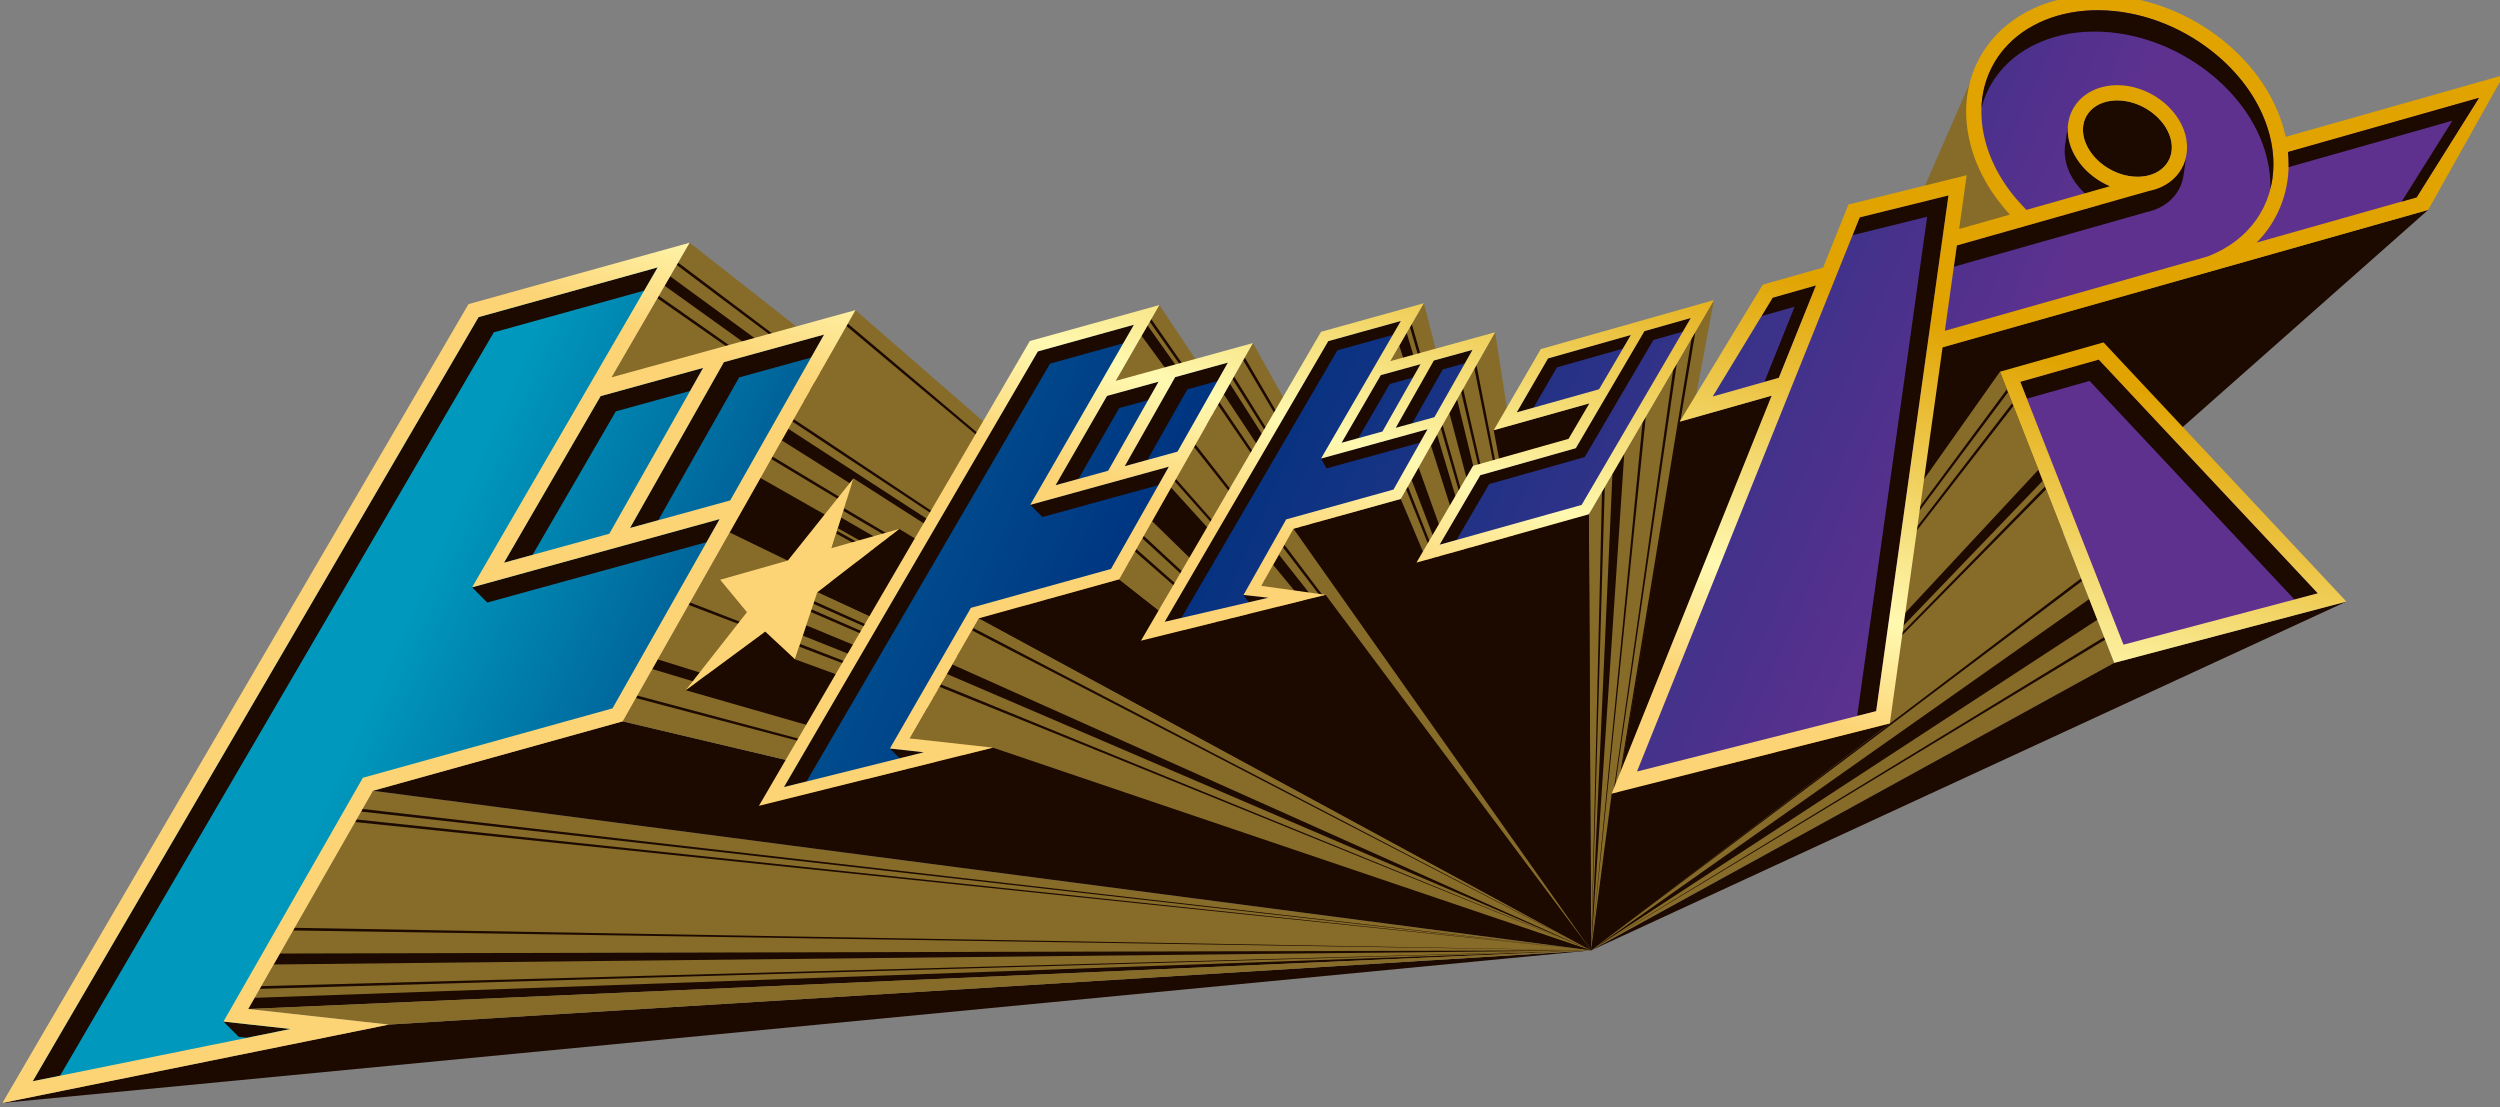 <?xml version="1.0" encoding="UTF-8" standalone="no"?>
<!-- Created with Inkscape (http://www.inkscape.org/) -->

<svg
   width="640"
   height="283.47"
   viewBox="0 0 169.333 75.001"
   version="1.1"
   id="svg440"
   inkscape:version="1.2.2 (732a01da63, 2022-12-09)"
   sodipodi:docname="Fuji-Q Do-Dodonpa logo.svg"
   xmlns:inkscape="http://www.inkscape.org/namespaces/inkscape"
   xmlns:sodipodi="http://sodipodi.sourceforge.net/DTD/sodipodi-0.dtd"
   xmlns="http://www.w3.org/2000/svg"
   xmlns:svg="http://www.w3.org/2000/svg">
  <rect x="0" y="0" width="169.333" height="75.001" fill="#808080" stroke="none"/>
  <sodipodi:namedview
     id="namedview442"
     pagecolor="#ffffff"
     bordercolor="#000000"
     borderopacity="0.25"
     inkscape:showpageshadow="2"
     inkscape:pageopacity="0.0"
     inkscape:pagecheckerboard="0"
     inkscape:deskcolor="#d1d1d1"
     inkscape:document-units="px"
     showgrid="false"
     inkscape:zoom="1.8890625"
     inkscape:cx="319.99999"
     inkscape:cy="141.60463"
     inkscape:window-width="1350"
     inkscape:window-height="1230"
     inkscape:window-x="4747"
     inkscape:window-y="441"
     inkscape:window-maximized="0"
     inkscape:current-layer="layer1" />
  <defs
     id="defs437">
    <clipPath
       clipPathUnits="userSpaceOnUse"
       id="clipPath4332">
      <path
         d="M 0,841.891 H 595.275 V 0 H 0 Z"
         id="path4330" />
    </clipPath>
    <clipPath
       clipPathUnits="userSpaceOnUse"
       id="clipPath4344">
      <path
         d="m 331.466,562.287 66.118,-38.676 -60.845,47.76 z"
         id="path4342" />
    </clipPath>
    <clipPath
       clipPathUnits="userSpaceOnUse"
       id="clipPath4364">
      <path
         d="M 0,841.891 H 595.275 V 0 H 0 Z"
         id="path4362" />
    </clipPath>
    <clipPath
       clipPathUnits="userSpaceOnUse"
       id="clipPath4380">
      <path
         d="m 306.946,519.655 90.638,3.956 -82.217,10.773 z"
         id="path4378" />
    </clipPath>
    <clipPath
       clipPathUnits="userSpaceOnUse"
       id="clipPath4412">
      <path
         d="M 0,841.891 H 595.275 V 0 H 0 Z"
         id="path4410" />
    </clipPath>
    <clipPath
       clipPathUnits="userSpaceOnUse"
       id="clipPath4428">
      <path
         d="m 332.22,539.069 65.364,-15.458 -49.654,43.211 z"
         id="path4426" />
    </clipPath>
    <clipPath
       clipPathUnits="userSpaceOnUse"
       id="clipPath4468">
      <path
         d="M 0,841.891 H 595.275 V 0 H 0 Z"
         id="path4466" />
    </clipPath>
    <clipPath
       clipPathUnits="userSpaceOnUse"
       id="clipPath4488">
      <path
         d="m 346.316,550.759 51.268,-27.148 -49.786,31.855 z"
         id="path4486" />
    </clipPath>
    <clipPath
       clipPathUnits="userSpaceOnUse"
       id="clipPath4508">
      <path
         d="M 0,841.891 H 595.275 V 0 H 0 Z"
         id="path4506" />
    </clipPath>
    <clipPath
       clipPathUnits="userSpaceOnUse"
       id="clipPath4524">
      <path
         d="m 343.846,543.259 53.738,-19.648 -52.231,24.171 z"
         id="path4522" />
    </clipPath>
    <clipPath
       clipPathUnits="userSpaceOnUse"
       id="clipPath4548">
      <path
         d="M 0,841.891 H 595.275 V 0 H 0 Z"
         id="path4546" />
    </clipPath>
    <clipPath
       clipPathUnits="userSpaceOnUse"
       id="clipPath4560">
      <path
         d="m 361.438,555.006 36.146,-31.395 -29.143,43.554 z"
         id="path4558" />
    </clipPath>
    <clipPath
       clipPathUnits="userSpaceOnUse"
       id="clipPath4576">
      <path
         d="M 0,841.891 H 595.275 V 0 H 0 Z"
         id="path4574" />
    </clipPath>
    <clipPath
       clipPathUnits="userSpaceOnUse"
       id="clipPath4588">
      <path
         d="m 351.597,537.915 45.987,-14.304 -41.316,22.415 z"
         id="path4586" />
    </clipPath>
    <clipPath
       clipPathUnits="userSpaceOnUse"
       id="clipPath4608">
      <path
         d="M 0,841.891 H 595.275 V 0 H 0 Z"
         id="path4606" />
    </clipPath>
    <clipPath
       clipPathUnits="userSpaceOnUse"
       id="clipPath4628">
      <path
         d="M 365.726,548.655 397.584,523.611 374.758,564.6 Z"
         id="path4626" />
    </clipPath>
    <clipPath
       clipPathUnits="userSpaceOnUse"
       id="clipPath4672">
      <path
         d="M 0,841.891 H 595.275 V 0 H 0 Z"
         id="path4670" />
    </clipPath>
    <clipPath
       clipPathUnits="userSpaceOnUse"
       id="clipPath4684">
      <path
         d="m 384.024,563.379 13.56,-39.768 -11.292,43.677 z"
         id="path4682" />
    </clipPath>
    <clipPath
       clipPathUnits="userSpaceOnUse"
       id="clipPath4700">
      <path
         d="M 0,841.891 H 595.275 V 0 H 0 Z"
         id="path4698" />
    </clipPath>
    <clipPath
       clipPathUnits="userSpaceOnUse"
       id="clipPath4712">
      <path
         d="m 384.736,554.081 12.848,-30.47 -6.483,41.718 z"
         id="path4710" />
    </clipPath>
    <clipPath
       clipPathUnits="userSpaceOnUse"
       id="clipPath4748">
      <path
         d="M 0,841.891 H 595.275 V 0 H 0 Z"
         id="path4746" />
    </clipPath>
    <clipPath
       clipPathUnits="userSpaceOnUse"
       id="clipPath4760">
      <path
         d="m 375.319,548.212 22.265,-24.601 -20.09,28.457 z"
         id="path4758" />
    </clipPath>
    <clipPath
       clipPathUnits="userSpaceOnUse"
       id="clipPath4776">
      <path
         d="M 0,841.891 H 595.275 V 0 H 0 Z"
         id="path4774" />
    </clipPath>
    <clipPath
       clipPathUnits="userSpaceOnUse"
       id="clipPath4800">
      <path
         d="m 397.428,553.043 0.156,-29.432 8.293,43.892 z"
         id="path4798" />
    </clipPath>
    <clipPath
       clipPathUnits="userSpaceOnUse"
       id="clipPath4828">
      <path
         d="M 0,841.891 H 595.275 V 0 H 0 Z"
         id="path4826" />
    </clipPath>
    <clipPath
       clipPathUnits="userSpaceOnUse"
       id="clipPath4852">
      <path
         d="m 397.584,523.611 35.305,19.406 -7.713,19.65 z"
         id="path4850" />
    </clipPath>
    <clipPath
       clipPathUnits="userSpaceOnUse"
       id="clipPath4888">
      <path
         d="M 0,841.891 H 595.275 V 0 H 0 Z"
         id="path4886" />
    </clipPath>
    <clipPath
       clipPathUnits="userSpaceOnUse"
       id="clipPath4904">
      <path
         d="m 444.054,577.867 0.012,0.003 -0.09,0.446 c 0.03,-0.151 0.056,-0.301 0.078,-0.449"
         id="path4902" />
    </clipPath>
    <linearGradient
       x1="0"
       y1="0"
       x2="1"
       y2="0"
       gradientUnits="userSpaceOnUse"
       gradientTransform="matrix(81.61,-37.182,-37.182,-81.61,353.786,619.2)"
       spreadMethod="pad"
       id="linearGradient4918">
      <stop
         style="stop-opacity:1;stop-color:#0099bd"
         offset="0"
         id="stop4910" />
      <stop
         style="stop-opacity:1;stop-color:#006098"
         offset="0.202"
         id="stop4912" />
      <stop
         style="stop-opacity:1;stop-color:#003380"
         offset="0.488"
         id="stop4914" />
      <stop
         style="stop-opacity:1;stop-color:#5e318f"
         offset="1"
         id="stop4916" />
    </linearGradient>
    <clipPath
       clipPathUnits="userSpaceOnUse"
       id="clipPath4928">
      <path
         d="m 431.379,587.568 c -5.559,-0.189 -9.012,-4.439 -7.69,-9.465 v 0 c 0.439,-1.682 1.39,-3.309 2.742,-4.708 v 0 l 0.371,-0.387 h 10e-4 l -17.3,-4.905 -4.831,-7.96 34.705,9.822 c 3.316,1.27 5.215,4.323 4.677,7.902 v 0 c -0.022,0.148 -0.048,0.298 -0.078,0.449 v 0 l -0.003,0.021 c -0.003,0.007 -0.005,0.013 -0.008,0.019 v 0 c -0.028,0.145 -0.062,0.29 -0.099,0.436 v 0 c -0.002,10e-4 -0.002,0.002 -0.002,0.006 v 0 c -1.292,4.909 -6.669,8.776 -12.098,8.776 v 0 c -0.129,0 -0.258,-0.002 -0.387,-0.006 m -1.022,-9.231 c -0.445,1.7 0.724,3.137 2.605,3.201 v 0 c 1.886,0.064 3.781,-1.269 4.234,-2.968 v 0 c 0.444,-1.704 -0.726,-3.145 -2.603,-3.209 v 0 c -0.044,-0.002 -0.087,-0.002 -0.131,-0.002 v 0 c -1.847,0 -3.662,1.31 -4.105,2.978"
         id="path4926" />
    </clipPath>
    <linearGradient
       x1="0"
       y1="0"
       x2="1"
       y2="0"
       gradientUnits="userSpaceOnUse"
       gradientTransform="matrix(81.454,-37.11,-37.11,-81.454,348.155,606.386)"
       spreadMethod="pad"
       id="linearGradient4942">
      <stop
         style="stop-opacity:1;stop-color:#0099bd"
         offset="0"
         id="stop4934" />
      <stop
         style="stop-opacity:1;stop-color:#006098"
         offset="0.202"
         id="stop4936" />
      <stop
         style="stop-opacity:1;stop-color:#003380"
         offset="0.488"
         id="stop4938" />
      <stop
         style="stop-opacity:1;stop-color:#5e318f"
         offset="1"
         id="stop4940" />
    </linearGradient>
    <clipPath
       clipPathUnits="userSpaceOnUse"
       id="clipPath4952">
      <path
         d="m 444.066,577.87 -0.012,-0.003 c 0.538,-3.579 -1.361,-6.632 -4.677,-7.902 v 0 l 14.308,4.045 4.656,7.911 z"
         id="path4950" />
    </clipPath>
    <linearGradient
       x1="0"
       y1="0"
       x2="1"
       y2="0"
       gradientUnits="userSpaceOnUse"
       gradientTransform="matrix(81.455,-37.111,-37.111,-81.455,353.979,619.17)"
       spreadMethod="pad"
       id="linearGradient4966">
      <stop
         style="stop-opacity:1;stop-color:#0099bd"
         offset="0"
         id="stop4958" />
      <stop
         style="stop-opacity:1;stop-color:#006098"
         offset="0.202"
         id="stop4960" />
      <stop
         style="stop-opacity:1;stop-color:#003380"
         offset="0.488"
         id="stop4962" />
      <stop
         style="stop-opacity:1;stop-color:#5e318f"
         offset="1"
         id="stop4964" />
    </linearGradient>
    <clipPath
       clipPathUnits="userSpaceOnUse"
       id="clipPath4976">
      <path
         d="m 322.154,566.79 -30.775,-52.744 21.743,4.408 -7.01,0.776 8.913,15.592 16.852,4.686 7.945,14.033 -16.69,-4.596 7.259,12.513 5.269,9.081 z"
         id="path4974" />
    </clipPath>
    <linearGradient
       x1="0"
       y1="0"
       x2="1"
       y2="0"
       gradientUnits="userSpaceOnUse"
       gradientTransform="matrix(81.981,-37.35,-37.35,-81.981,315.261,541.499)"
       spreadMethod="pad"
       id="linearGradient4990">
      <stop
         style="stop-opacity:1;stop-color:#0099bd"
         offset="0"
         id="stop4982" />
      <stop
         style="stop-opacity:1;stop-color:#006098"
         offset="0.202"
         id="stop4984" />
      <stop
         style="stop-opacity:1;stop-color:#003380"
         offset="0.488"
         id="stop4986" />
      <stop
         style="stop-opacity:1;stop-color:#5e318f"
         offset="1"
         id="stop4988" />
    </linearGradient>
    <clipPath
       clipPathUnits="userSpaceOnUse"
       id="clipPath5000">
      <path
         d="m 415.331,573.519 -15.508,-38.582 17.457,4.406 5.035,35.903 z"
         id="path4998" />
    </clipPath>
    <linearGradient
       x1="0"
       y1="0"
       x2="1"
       y2="0"
       gradientUnits="userSpaceOnUse"
       gradientTransform="matrix(81.98,-37.35,-37.35,-81.979,339.201,587.834)"
       spreadMethod="pad"
       id="linearGradient5014">
      <stop
         style="stop-opacity:1;stop-color:#0099bd"
         offset="0"
         id="stop5006" />
      <stop
         style="stop-opacity:1;stop-color:#006098"
         offset="0.202"
         id="stop5008" />
      <stop
         style="stop-opacity:1;stop-color:#003380"
         offset="0.488"
         id="stop5010" />
      <stop
         style="stop-opacity:1;stop-color:#5e318f"
         offset="1"
         id="stop5012" />
    </linearGradient>
    <clipPath
       clipPathUnits="userSpaceOnUse"
       id="clipPath5024">
      <path
         d="m 425.861,562.326 7.341,-18.695 14.39,3.801 -15.591,16.632 z"
         id="path5022" />
    </clipPath>
    <linearGradient
       x1="0"
       y1="0"
       x2="1"
       y2="0"
       gradientUnits="userSpaceOnUse"
       gradientTransform="matrix(81.98,-37.35,-37.35,-81.98,342.433,594.929)"
       spreadMethod="pad"
       id="linearGradient5038">
      <stop
         style="stop-opacity:1;stop-color:#0099bd"
         offset="0"
         id="stop5030" />
      <stop
         style="stop-opacity:1;stop-color:#006098"
         offset="0.202"
         id="stop5032" />
      <stop
         style="stop-opacity:1;stop-color:#003380"
         offset="0.488"
         id="stop5034" />
      <stop
         style="stop-opacity:1;stop-color:#5e318f"
         offset="1"
         id="stop5036" />
    </linearGradient>
    <clipPath
       clipPathUnits="userSpaceOnUse"
       id="clipPath5048">
      <path
         d="m 330.391,561.458 -7.259,-12.513 8.527,2.348 7.051,12.456 z"
         id="path5046" />
    </clipPath>
    <linearGradient
       x1="0"
       y1="0"
       x2="1"
       y2="0"
       gradientUnits="userSpaceOnUse"
       gradientTransform="matrix(81.979,-37.349,-37.349,-81.979,323.555,559.703)"
       spreadMethod="pad"
       id="linearGradient5062">
      <stop
         style="stop-opacity:1;stop-color:#0099bd"
         offset="0"
         id="stop5054" />
      <stop
         style="stop-opacity:1;stop-color:#006098"
         offset="0.202"
         id="stop5056" />
      <stop
         style="stop-opacity:1;stop-color:#003380"
         offset="0.488"
         id="stop5058" />
      <stop
         style="stop-opacity:1;stop-color:#5e318f"
         offset="1"
         id="stop5060" />
    </linearGradient>
    <clipPath
       clipPathUnits="userSpaceOnUse"
       id="clipPath5072">
      <path
         d="m 338.71,563.749 -7.051,-12.456 8.163,2.248 7.049,12.456 z"
         id="path5070" />
    </clipPath>
    <linearGradient
       x1="0"
       y1="0"
       x2="1"
       y2="0"
       gradientUnits="userSpaceOnUse"
       gradientTransform="matrix(81.986,-37.353,-37.353,-81.986,325.854,564.755)"
       spreadMethod="pad"
       id="linearGradient5086">
      <stop
         style="stop-opacity:1;stop-color:#0099bd"
         offset="0"
         id="stop5078" />
      <stop
         style="stop-opacity:1;stop-color:#006098"
         offset="0.202"
         id="stop5080" />
      <stop
         style="stop-opacity:1;stop-color:#003380"
         offset="0.488"
         id="stop5082" />
      <stop
         style="stop-opacity:1;stop-color:#5e318f"
         offset="1"
         id="stop5084" />
    </linearGradient>
    <clipPath
       clipPathUnits="userSpaceOnUse"
       id="clipPath5096">
      <path
         d="m 383.166,562.717 -3.116,-5.379 3.666,1.01 3.031,5.355 z"
         id="path5094" />
    </clipPath>
    <linearGradient
       x1="0"
       y1="0"
       x2="1"
       y2="0"
       gradientUnits="userSpaceOnUse"
       gradientTransform="matrix(81.965,-37.343,-37.343,-81.965,335.366,582.403)"
       spreadMethod="pad"
       id="linearGradient5110">
      <stop
         style="stop-opacity:1;stop-color:#0099bd"
         offset="0"
         id="stop5102" />
      <stop
         style="stop-opacity:1;stop-color:#006098"
         offset="0.202"
         id="stop5104" />
      <stop
         style="stop-opacity:1;stop-color:#003380"
         offset="0.488"
         id="stop5106" />
      <stop
         style="stop-opacity:1;stop-color:#5e318f"
         offset="1"
         id="stop5108" />
    </linearGradient>
    <clipPath
       clipPathUnits="userSpaceOnUse"
       id="clipPath5120">
      <path
         d="m 386.747,563.703 -3.031,-5.355 3.51,0.966 3.031,5.355 z"
         id="path5118" />
    </clipPath>
    <linearGradient
       x1="0"
       y1="0"
       x2="1"
       y2="0"
       gradientUnits="userSpaceOnUse"
       gradientTransform="matrix(82.011,-37.364,-37.364,-82.011,336.329,584.588)"
       spreadMethod="pad"
       id="linearGradient5134">
      <stop
         style="stop-opacity:1;stop-color:#0099bd"
         offset="0"
         id="stop5126" />
      <stop
         style="stop-opacity:1;stop-color:#006098"
         offset="0.202"
         id="stop5128" />
      <stop
         style="stop-opacity:1;stop-color:#003380"
         offset="0.488"
         id="stop5130" />
      <stop
         style="stop-opacity:1;stop-color:#5e318f"
         offset="1"
         id="stop5132" />
    </linearGradient>
    <clipPath
       clipPathUnits="userSpaceOnUse"
       id="clipPath5144">
      <path
         d="m 394.456,563.843 -2.585,-4.455 6.464,1.814 2.629,4.484 z"
         id="path5142" />
    </clipPath>
    <linearGradient
       x1="0"
       y1="0"
       x2="1"
       y2="0"
       gradientUnits="userSpaceOnUse"
       gradientTransform="matrix(82.017,-37.367,-37.367,-82.017,339,588.696)"
       spreadMethod="pad"
       id="linearGradient5158">
      <stop
         style="stop-opacity:1;stop-color:#0099bd"
         offset="0"
         id="stop5150" />
      <stop
         style="stop-opacity:1;stop-color:#006098"
         offset="0.202"
         id="stop5152" />
      <stop
         style="stop-opacity:1;stop-color:#003380"
         offset="0.488"
         id="stop5154" />
      <stop
         style="stop-opacity:1;stop-color:#5e318f"
         offset="1"
         id="stop5156" />
    </linearGradient>
    <clipPath
       clipPathUnits="userSpaceOnUse"
       id="clipPath5168">
      <path
         d="m 400.964,565.686 -4.633,-7.899 -6.448,-1.826 -3.22,-5.507 10.495,2.94 7.849,13.436 z"
         id="path5166" />
    </clipPath>
    <linearGradient
       x1="0"
       y1="0"
       x2="1"
       y2="0"
       gradientUnits="userSpaceOnUse"
       gradientTransform="matrix(81.981,-37.35,-37.35,-81.981,337.456,585.239)"
       spreadMethod="pad"
       id="linearGradient5182">
      <stop
         style="stop-opacity:1;stop-color:#0099bd"
         offset="0"
         id="stop5174" />
      <stop
         style="stop-opacity:1;stop-color:#006098"
         offset="0.202"
         id="stop5176" />
      <stop
         style="stop-opacity:1;stop-color:#003380"
         offset="0.488"
         id="stop5178" />
      <stop
         style="stop-opacity:1;stop-color:#5e318f"
         offset="1"
         id="stop5180" />
    </linearGradient>
    <clipPath
       clipPathUnits="userSpaceOnUse"
       id="clipPath5192">
      <path
         d="M 359.97,564.386 342.261,534 l 12.618,3.138 -3.952,0.437 5.068,8.801 9.465,2.632 4.479,7.91 -9.356,-2.575 7.001,12.157 z"
         id="path5190" />
    </clipPath>
    <linearGradient
       x1="0"
       y1="0"
       x2="1"
       y2="0"
       gradientUnits="userSpaceOnUse"
       gradientTransform="matrix(82.026,-37.371,-37.371,-82.026,325.364,563.717)"
       spreadMethod="pad"
       id="linearGradient5206">
      <stop
         style="stop-opacity:1;stop-color:#0099bd"
         offset="0"
         id="stop5198" />
      <stop
         style="stop-opacity:1;stop-color:#006098"
         offset="0.202"
         id="stop5200" />
      <stop
         style="stop-opacity:1;stop-color:#003380"
         offset="0.488"
         id="stop5202" />
      <stop
         style="stop-opacity:1;stop-color:#5e318f"
         offset="1"
         id="stop5204" />
    </linearGradient>
    <clipPath
       clipPathUnits="userSpaceOnUse"
       id="clipPath5216">
      <path
         d="m 369.234,562.651 -3.974,-7.02 4.679,1.287 3.974,7.022 z"
         id="path5214" />
    </clipPath>
    <linearGradient
       x1="0"
       y1="0"
       x2="1"
       y2="0"
       gradientUnits="userSpaceOnUse"
       gradientTransform="matrix(82.003,-37.361,-37.361,-82.003,331.488,577.144)"
       spreadMethod="pad"
       id="linearGradient5230">
      <stop
         style="stop-opacity:1;stop-color:#0099bd"
         offset="0"
         id="stop5222" />
      <stop
         style="stop-opacity:1;stop-color:#006098"
         offset="0.202"
         id="stop5224" />
      <stop
         style="stop-opacity:1;stop-color:#003380"
         offset="0.488"
         id="stop5226" />
      <stop
         style="stop-opacity:1;stop-color:#5e318f"
         offset="1"
         id="stop5228" />
    </linearGradient>
    <clipPath
       clipPathUnits="userSpaceOnUse"
       id="clipPath5240">
      <path
         d="m 364.639,561.385 -4.056,-7.042 4.677,1.288 3.974,7.02 z"
         id="path5238" />
    </clipPath>
    <linearGradient
       x1="0"
       y1="0"
       x2="1"
       y2="0"
       gradientUnits="userSpaceOnUse"
       gradientTransform="matrix(81.988,-37.353,-37.353,-81.988,330.204,574.309)"
       spreadMethod="pad"
       id="linearGradient5254">
      <stop
         style="stop-opacity:1;stop-color:#0099bd"
         offset="0"
         id="stop5246" />
      <stop
         style="stop-opacity:1;stop-color:#006098"
         offset="0.202"
         id="stop5248" />
      <stop
         style="stop-opacity:1;stop-color:#003380"
         offset="0.488"
         id="stop5250" />
      <stop
         style="stop-opacity:1;stop-color:#5e318f"
         offset="1"
         id="stop5252" />
    </linearGradient>
    <clipPath
       clipPathUnits="userSpaceOnUse"
       id="clipPath5264">
      <path
         d="m 379.623,565.01 -11.576,-19.864 9.621,2.392 -3.012,0.333 2.565,4.547 7.239,2.014 2.766,4.882 -7.176,-1.976 5.38,9.284 z"
         id="path5262" />
    </clipPath>
    <linearGradient
       x1="0"
       y1="0"
       x2="1"
       y2="0"
       gradientUnits="userSpaceOnUse"
       gradientTransform="matrix(82.027,-37.371,-37.371,-82.027,332.441,576.065)"
       spreadMethod="pad"
       id="linearGradient5278">
      <stop
         style="stop-opacity:1;stop-color:#0099bd"
         offset="0"
         id="stop5270" />
      <stop
         style="stop-opacity:1;stop-color:#006098"
         offset="0.202"
         id="stop5272" />
      <stop
         style="stop-opacity:1;stop-color:#003380"
         offset="0.488"
         id="stop5274" />
      <stop
         style="stop-opacity:1;stop-color:#5e318f"
         offset="1"
         id="stop5276" />
    </linearGradient>
    <clipPath
       clipPathUnits="userSpaceOnUse"
       id="clipPath5288">
      <path
         d="m 384.46,554.432 2.766,4.882 z"
         id="path5286" />
    </clipPath>
    <linearGradient
       x1="0"
       y1="0"
       x2="1"
       y2="0"
       gradientUnits="userSpaceOnUse"
       gradientTransform="matrix(2.766,0,0,-2.766,384.46,556.874)"
       spreadMethod="pad"
       id="linearGradient5302">
      <stop
         style="stop-opacity:1;stop-color:#0099bd"
         offset="0"
         id="stop5294" />
      <stop
         style="stop-opacity:1;stop-color:#006098"
         offset="0.202"
         id="stop5296" />
      <stop
         style="stop-opacity:1;stop-color:#003380"
         offset="0.488"
         id="stop5298" />
      <stop
         style="stop-opacity:1;stop-color:#5e318f"
         offset="1"
         id="stop5300" />
    </linearGradient>
    <clipPath
       clipPathUnits="userSpaceOnUse"
       id="clipPath5312">
      <path
         d="M 0,841.891 H 595.275 V 0 H 0 Z"
         id="path5310" />
    </clipPath>
    <clipPath
       clipPathUnits="userSpaceOnUse"
       id="clipPath5328">
      <path
         d="m 415.538,539.433 1.282,0.324 z"
         id="path5326" />
    </clipPath>
    <linearGradient
       x1="0"
       y1="0"
       x2="1"
       y2="0"
       gradientUnits="userSpaceOnUse"
       gradientTransform="matrix(2.77,12.647,12.647,-2.77,419.07,552.793)"
       spreadMethod="pad"
       id="linearGradient5340">
      <stop
         style="stop-opacity:1;stop-color:#fcd475"
         offset="0"
         id="stop5334" />
      <stop
         style="stop-opacity:1;stop-color:#fff9b1"
         offset="0.278"
         id="stop5336" />
      <stop
         style="stop-opacity:1;stop-color:#e0a300"
         offset="1"
         id="stop5338" />
    </linearGradient>
    <clipPath
       clipPathUnits="userSpaceOnUse"
       id="clipPath5350">
      <path
         d="M 0,841.891 H 595.275 V 0 H 0 Z"
         id="path5348" />
    </clipPath>
    <clipPath
       clipPathUnits="userSpaceOnUse"
       id="clipPath5442">
      <path
         d="m 343.37,549.923 -4.569,-1.298 1.808,-2.188 -4.133,-5.267 5.365,3.959 2.005,-1.87 1.507,4.523 5.534,4.272 -4.571,-1.295 1.482,4.707 z"
         id="path5440" />
    </clipPath>
    <linearGradient
       x1="0"
       y1="0"
       x2="1"
       y2="0"
       gradientUnits="userSpaceOnUse"
       gradientTransform="matrix(8.703,26.543,26.543,-8.703,348.195,560.559)"
       spreadMethod="pad"
       id="linearGradient5454">
      <stop
         style="stop-opacity:1;stop-color:#fcd475"
         offset="0"
         id="stop5448" />
      <stop
         style="stop-opacity:1;stop-color:#fff9b1"
         offset="0.278"
         id="stop5450" />
      <stop
         style="stop-opacity:1;stop-color:#e0a300"
         offset="1"
         id="stop5452" />
    </linearGradient>
    <clipPath
       clipPathUnits="userSpaceOnUse"
       id="clipPath5464">
      <path
         d="m 321.816,567.229 -31.458,-53.915 26.087,5.289 -9.499,1.052 8.421,14.729 16.853,4.685 7.944,14.033 7.766,13.72 -16.464,-4.535 5.273,9.084 z m 0.678,-0.878 12.089,3.356 -4.531,-7.81 -7.994,-13.782 16.706,4.603 -7.23,-12.773 -16.849,-4.684 -9.408,-16.455 4.524,-0.501 -17.4,-3.528 z m 16.558,-3.04 6.763,1.862 -6.336,-11.193 -6.763,-1.862 z m -8.321,-2.293 6.922,1.907 -6.334,-11.193 -7.112,-1.959 z"
         id="path5462" />
    </clipPath>
    <linearGradient
       x1="0"
       y1="0"
       x2="1"
       y2="0"
       gradientUnits="userSpaceOnUse"
       gradientTransform="matrix(8.703,26.544,26.544,-8.703,328.028,567.17)"
       spreadMethod="pad"
       id="linearGradient5476">
      <stop
         style="stop-opacity:1;stop-color:#fcd475"
         offset="0"
         id="stop5470" />
      <stop
         style="stop-opacity:1;stop-color:#fff9b1"
         offset="0.278"
         id="stop5472" />
      <stop
         style="stop-opacity:1;stop-color:#e0a300"
         offset="1"
         id="stop5474" />
    </linearGradient>
    <clipPath
       clipPathUnits="userSpaceOnUse"
       id="clipPath5486">
      <path
         d="m 425.176,562.667 7.713,-19.65 15.666,4.138 -16.391,17.489 z m 1.371,-0.681 5.295,1.499 14.786,-15.776 -13.115,-3.465 z"
         id="path5484" />
    </clipPath>
    <linearGradient
       x1="0"
       y1="0"
       x2="1"
       y2="0"
       gradientUnits="userSpaceOnUse"
       gradientTransform="matrix(8.703,26.545,26.545,-8.703,429.931,533.759)"
       spreadMethod="pad"
       id="linearGradient5498">
      <stop
         style="stop-opacity:1;stop-color:#fcd475"
         offset="0"
         id="stop5492" />
      <stop
         style="stop-opacity:1;stop-color:#fff9b1"
         offset="0.278"
         id="stop5494" />
      <stop
         style="stop-opacity:1;stop-color:#e0a300"
         offset="1"
         id="stop5496" />
    </linearGradient>
    <clipPath
       clipPathUnits="userSpaceOnUse"
       id="clipPath5508">
      <path
         d="m 431.361,588.082 c -2.935,-0.1 -5.486,-1.323 -7.001,-3.358 v 0 c -1.402,-1.885 -1.818,-4.283 -1.168,-6.75 v 0 c 0.436,-1.672 1.35,-3.292 2.652,-4.704 v 0 l -3.422,-0.97 0.507,3.627 -7.977,-1.973 -1.711,-4.258 -4.073,-1.154 -5.613,-9.25 6.21,1.758 -10.794,-26.858 18.771,4.737 3.56,25.385 32.773,9.273 5.105,9.104 -14.721,-4.175 c -0.029,0.135 -0.06,0.26 -0.091,0.385 v 0 l -0.007,0.028 c -1.351,5.136 -6.884,9.16 -12.597,9.16 v 0 c -0.133,0 -0.269,-0.003 -0.403,-0.007 m -4.559,-14.329 c -1.295,1.339 -2.202,2.889 -2.617,4.481 v 0 c -0.566,2.161 -0.212,4.248 0.999,5.876 v 0 c 1.328,1.783 3.591,2.855 6.212,2.945 v 0 c 2.646,0.089 5.379,-0.788 7.669,-2.444 v 0 c 2.173,-1.572 3.696,-3.673 4.296,-5.918 v 0 l 0.012,-0.051 c 0.034,-0.126 0.062,-0.253 0.091,-0.388 v 0 l 0.015,-0.069 c 0.101,-0.507 0.153,-1.017 0.153,-1.511 v 0 c -0.001,-2.829 -1.652,-5.152 -4.419,-6.222 v 0 l -17.756,-5.024 0.808,5.76 13.016,3.691 c 0.809,0.166 1.502,0.583 1.956,1.191 v 0 c 0.539,0.724 0.7,1.64 0.456,2.583 v 0 c -0.503,1.879 -2.523,3.353 -4.601,3.353 v 0 c -0.049,0 -0.097,-10e-4 -0.148,-0.004 v 0 c -1.097,-0.037 -2.056,-0.5 -2.63,-1.273 v 0 c -0.538,-0.721 -0.7,-1.634 -0.454,-2.573 v 0 c 0.345,-1.304 1.419,-2.411 2.737,-2.97 v 0 l -5.637,-1.599 z m 17.858,2.921 c 0,0.02 0,0.041 -0.001,0.059 v 0 c 0,0.252 -0.016,0.506 -0.04,0.761 v 0 l 12.884,3.654 -4.208,-6.713 -10.794,-3.053 c 1.373,1.391 2.158,3.247 2.159,5.292 m -13.807,1.744 c -0.164,0.629 -0.062,1.231 0.285,1.697 v 0 c 0.393,0.527 1.046,0.833 1.841,0.86 v 0 c 0.039,10e-4 0.075,0.002 0.113,0.002 v 0 c 1.607,0 3.225,-1.161 3.605,-2.586 v 0 c 0.167,-0.632 0.065,-1.238 -0.286,-1.707 v 0 c -0.391,-0.527 -1.044,-0.832 -1.836,-0.859 v 0 c -0.04,-0.001 -0.079,-0.002 -0.119,-0.002 v 0 c -1.607,0 -3.223,1.167 -3.603,2.595 m -15.142,-5.335 5.99,1.481 -4.881,-34.807 -16.143,-4.074 z m -5.874,-5.42 2.92,0.828 -2.507,-6.235 -4.462,-1.263 z"
         id="path5506" />
    </clipPath>
    <linearGradient
       x1="0"
       y1="0"
       x2="1"
       y2="0"
       gradientUnits="userSpaceOnUse"
       gradientTransform="matrix(8.703,26.543,26.543,-8.703,420.204,536.948)"
       spreadMethod="pad"
       id="linearGradient5520">
      <stop
         style="stop-opacity:1;stop-color:#fcd475"
         offset="0"
         id="stop5514" />
      <stop
         style="stop-opacity:1;stop-color:#fff9b1"
         offset="0.278"
         id="stop5516" />
      <stop
         style="stop-opacity:1;stop-color:#e0a300"
         offset="1"
         id="stop5518" />
    </linearGradient>
    <clipPath
       clipPathUnits="userSpaceOnUse"
       id="clipPath5530">
      <path
         d="m 359.7,564.737 -18.284,-31.37 15.793,3.926 -5.612,0.622 4.671,8.111 9.465,2.632 9.025,15.942 -9.263,-2.552 2.946,5.117 z m 0.542,-0.702 6.485,1.801 -7.001,-12.155 9.357,2.576 -3.905,-6.902 -9.456,-2.627 -5.466,-9.492 2.294,-0.254 -9.444,-2.349 z m 9.266,-1.735 3.558,0.98 -3.4,-6.008 -3.56,-0.981 z m -4.597,-1.266 3.478,0.958 -3.402,-6.009 -3.549,-0.977 z"
         id="path5528" />
    </clipPath>
    <linearGradient
       x1="0"
       y1="0"
       x2="1"
       y2="0"
       gradientUnits="userSpaceOnUse"
       gradientTransform="matrix(8.703,26.543,26.543,-8.703,360.554,556.506)"
       spreadMethod="pad"
       id="linearGradient5542">
      <stop
         style="stop-opacity:1;stop-color:#fcd475"
         offset="0"
         id="stop5536" />
      <stop
         style="stop-opacity:1;stop-color:#fff9b1"
         offset="0.278"
         id="stop5538" />
      <stop
         style="stop-opacity:1;stop-color:#e0a300"
         offset="1"
         id="stop5540" />
    </linearGradient>
    <clipPath
       clipPathUnits="userSpaceOnUse"
       id="clipPath5552">
      <path
         d="m 394.185,564.193 -3.177,-5.475 6.457,1.813 -1.405,-2.394 -6.449,-1.824 -3.816,-6.529 11.633,3.259 8.449,14.46 z m -4.084,-8.512 6.448,1.824 4.631,7.901 3.131,0.886 -7.37,-12.618 -9.585,-2.684 z m 4.572,7.882 5.594,1.584 -2.148,-3.664 -5.556,-1.56 z"
         id="path5550" />
    </clipPath>
    <linearGradient
       x1="0"
       y1="0"
       x2="1"
       y2="0"
       gradientUnits="userSpaceOnUse"
       gradientTransform="matrix(8.703,26.543,26.543,-8.703,391.777,546.269)"
       spreadMethod="pad"
       id="linearGradient5564">
      <stop
         style="stop-opacity:1;stop-color:#fcd475"
         offset="0"
         id="stop5558" />
      <stop
         style="stop-opacity:1;stop-color:#fff9b1"
         offset="0.278"
         id="stop5560" />
      <stop
         style="stop-opacity:1;stop-color:#e0a300"
         offset="1"
         id="stop5562" />
    </linearGradient>
    <clipPath
       clipPathUnits="userSpaceOnUse"
       id="clipPath5574">
      <path
         d="m 379.354,565.361 -12.153,-20.849 12.461,3.096 -4.343,0.604 2.175,3.856 7.242,2.013 6.365,11.248 -7.077,-1.95 7.077,1.95 -7.077,-1.95 2.268,3.909 z m 0.486,-0.633 4.901,1.362 -5.386,-9.283 0.003,10e-4 -10e-4,-0.002 7.186,1.98 -2.298,-4.073 -7.243,-2.014 -2.879,-5.099 1.683,-0.187 -7.005,-1.626 z m 7.127,-1.306 2.612,0.72 -2.572,-4.545 -2.613,-0.719 z m -3.58,-0.986 2.683,0.739 -2.572,-4.545 -2.758,-0.76 z"
         id="path5572" />
    </clipPath>
    <linearGradient
       x1="0"
       y1="0"
       x2="1"
       y2="0"
       gradientUnits="userSpaceOnUse"
       gradientTransform="matrix(8.703,26.544,26.544,-8.703,377.815,550.846)"
       spreadMethod="pad"
       id="linearGradient5586">
      <stop
         style="stop-opacity:1;stop-color:#fcd475"
         offset="0"
         id="stop5580" />
      <stop
         style="stop-opacity:1;stop-color:#fff9b1"
         offset="0.278"
         id="stop5582" />
      <stop
         style="stop-opacity:1;stop-color:#e0a300"
         offset="1"
         id="stop5584" />
    </linearGradient>
    <clipPath
       clipPathUnits="userSpaceOnUse"
       id="clipPath5596">
      <path
         d="M 0,841.891 H 595.275 V 0 H 0 Z"
         id="path5594" />
    </clipPath>
  </defs>
  <g
     inkscape:label="Layer 1"
     inkscape:groupmode="layer"
     id="layer1"
     transform="translate(-36.736,-90.303)">
    <g
       id="g11645"
       transform="matrix(2.843,0,0,2.843,-208.839,532.449)">
      <g
         id="g4326"
         transform="matrix(0.353,0,0,-0.353,-16.06,51.956)">
        <g
           id="g4328"
           clip-path="url(#clipPath4332)">
          <g
             id="g4334"
             transform="translate(397.584,523.611)">
            <path
               d="m 0,0 -60.846,47.76 -5.271,-9.084 z"
               style="fill:#866b29;fill-opacity:1;fill-rule:nonzero;stroke:none"
               id="path4336" />
          </g>
        </g>
      </g>
      <g
         id="g4338"
         transform="matrix(0.353,0,0,-0.353,-16.06,51.956)">
        <g
           id="g4340"
           clip-path="url(#clipPath4344)">
          <g
             id="g4346"
             transform="translate(335.007,569.412)">
            <path
               d="M 0,0 -0.374,-0.643 62.577,-45.801 Z"
               style="fill:#1c0900;fill-opacity:1;fill-rule:nonzero;stroke:none"
               id="path4348" />
          </g>
          <g
             id="g4350"
             transform="translate(335.547,570.343)">
            <path
               d="m 0,0 -0.094,-0.161 62.131,-46.57 z"
               style="fill:#1c0900;fill-opacity:1;fill-rule:nonzero;stroke:none"
               id="path4352" />
          </g>
          <g
             id="g4354"
             transform="translate(334.234,568.082)">
            <path
               d="M 0,0 -0.094,-0.161 63.35,-44.47 Z"
               style="fill:#1c0900;fill-opacity:1;fill-rule:nonzero;stroke:none"
               id="path4356" />
          </g>
        </g>
      </g>
      <g
         id="g4358"
         transform="matrix(0.353,0,0,-0.353,-16.06,51.956)">
        <g
           id="g4360"
           clip-path="url(#clipPath4364)">
          <g
             id="g4366"
             transform="translate(397.584,523.611)">
            <path
               d="m 0,0 -107.226,-10.297 26.087,5.289 z"
               style="fill:#1c0900;fill-opacity:1;fill-rule:nonzero;stroke:none"
               id="path4368" />
          </g>
          <g
             id="g4370"
             transform="translate(397.584,523.611)">
            <path
               d="M 0,0 -82.217,10.772 -90.638,-3.957 Z"
               style="fill:#866b29;fill-opacity:1;fill-rule:nonzero;stroke:none"
               id="path4372" />
          </g>
        </g>
      </g>
      <g
         id="g4374"
         transform="matrix(0.353,0,0,-0.353,-16.06,51.956)">
        <g
           id="g4376"
           clip-path="url(#clipPath4380)">
          <g
             id="g4382"
             transform="translate(313.703,532.507)">
            <path
               d="m 0,0 -0.102,-0.176 83.983,-8.72 z"
               style="fill:#1c0900;fill-opacity:1;fill-rule:nonzero;stroke:none"
               id="path4384" />
          </g>
          <g
             id="g4386"
             transform="translate(314.109,533.22)">
            <path
               d="M 0,0 -0.099,-0.176 83.475,-9.608 Z"
               style="fill:#1c0900;fill-opacity:1;fill-rule:nonzero;stroke:none"
               id="path4388" />
          </g>
          <g
             id="g4390"
             transform="translate(308.494,523.396)">
            <path
               d="M 0,0 -0.425,-0.743 89.09,0.215 Z"
               style="fill:#1c0900;fill-opacity:1;fill-rule:nonzero;stroke:none"
               id="path4392" />
          </g>
          <g
             id="g4394"
             transform="translate(306.772,520.386)">
            <path
               d="M 0,0 -0.433,-0.757 90.812,3.226 Z"
               style="fill:#1c0900;fill-opacity:1;fill-rule:nonzero;stroke:none"
               id="path4396" />
          </g>
          <g
             id="g4398"
             transform="translate(307.228,521.182)">
            <path
               d="M 0,0 -0.108,-0.188 90.355,2.429 Z"
               style="fill:#1c0900;fill-opacity:1;fill-rule:nonzero;stroke:none"
               id="path4400" />
          </g>
          <g
             id="g4402"
             transform="translate(309.492,525.144)">
            <path
               d="M 0,0 -0.103,-0.18 88.092,-1.533 Z"
               style="fill:#1c0900;fill-opacity:1;fill-rule:nonzero;stroke:none"
               id="path4404" />
          </g>
        </g>
      </g>
      <g
         id="g4406"
         transform="matrix(0.353,0,0,-0.353,-16.06,51.956)">
        <g
           id="g4408"
           clip-path="url(#clipPath4412)">
          <g
             id="g4414"
             transform="translate(397.584,523.611)">
            <path
               d="m 0,0 -82.217,10.772 16.853,4.686 z"
               style="fill:#1c0900;fill-opacity:1;fill-rule:nonzero;stroke:none"
               id="path4416" />
          </g>
          <g
             id="g4418"
             transform="translate(397.584,523.611)">
            <path
               d="m 0,0 -65.364,15.458 15.71,27.752 z"
               style="fill:#866b29;fill-opacity:1;fill-rule:nonzero;stroke:none"
               id="path4420" />
          </g>
        </g>
      </g>
      <g
         id="g4422"
         transform="matrix(0.353,0,0,-0.353,-16.06,51.956)">
        <g
           id="g4424"
           clip-path="url(#clipPath4428)">
          <g
             id="g4430"
             transform="translate(341.071,555.75)">
            <path
               d="M 0,0 -2.098,-3.706 56.513,-32.139 Z"
               style="fill:#1c0900;fill-opacity:1;fill-rule:nonzero;stroke:none"
               id="path4432" />
          </g>
          <g
             id="g4434"
             transform="translate(336.276,547.279)">
            <path
               d="M 0,0 -0.093,-0.163 61.308,-23.668 Z"
               style="fill:#1c0900;fill-opacity:1;fill-rule:nonzero;stroke:none"
               id="path4436" />
          </g>
          <g
             id="g4438"
             transform="translate(343.335,559.75)">
            <path
               d="M 0,0 -0.09,-0.162 54.249,-36.139 Z"
               style="fill:#1c0900;fill-opacity:1;fill-rule:nonzero;stroke:none"
               id="path4440" />
          </g>
          <g
             id="g4442"
             transform="translate(347.015,566.249)">
            <path
               d="M 0,0 -0.092,-0.163 50.569,-42.638 Z"
               style="fill:#1c0900;fill-opacity:1;fill-rule:nonzero;stroke:none"
               id="path4444" />
          </g>
          <g
             id="g4446"
             transform="translate(341.894,557.203)">
            <path
               d="M 0,0 -0.091,-0.162 55.69,-33.592 Z"
               style="fill:#1c0900;fill-opacity:1;fill-rule:nonzero;stroke:none"
               id="path4448" />
          </g>
          <g
             id="g4450"
             transform="translate(342.965,559.095)">
            <path
               d="M 0,0 -0.004,-0.007 -0.446,-0.788 54.619,-35.483 Z"
               style="fill:#1c0900;fill-opacity:1;fill-rule:nonzero;stroke:none"
               id="path4452" />
          </g>
          <g
             id="g4454"
             transform="translate(332.69,540.944)">
            <path
               d="M 0,0 -0.094,-0.167 64.894,-17.333 Z"
               style="fill:#1c0900;fill-opacity:1;fill-rule:nonzero;stroke:none"
               id="path4456" />
          </g>
          <g
             id="g4458"
             transform="translate(334.085,543.407)">
            <path
               d="M 0,0 -0.373,-0.659 63.499,-19.795 Z"
               style="fill:#1c0900;fill-opacity:1;fill-rule:nonzero;stroke:none"
               id="path4460" />
          </g>
        </g>
      </g>
      <g
         id="g4462"
         transform="matrix(0.353,0,0,-0.353,-16.06,51.956)">
        <g
           id="g4464"
           clip-path="url(#clipPath4468)">
          <g
             id="g4470"
             transform="translate(397.584,523.611)">
            <path
               d="m 0,0 -81.139,-5.008 -9.499,1.051 z"
               style="fill:#866b29;fill-opacity:1;fill-rule:nonzero;stroke:none"
               id="path4472" />
          </g>
          <g
             id="g4474"
             transform="translate(397.584,523.611)">
            <path
               d="m 0,0 -61.108,17.559 5.365,3.959 z"
               style="fill:#1c0900;fill-opacity:1;fill-rule:nonzero;stroke:none"
               id="path4476" />
          </g>
          <g
             id="g4478"
             transform="translate(397.584,523.611)">
            <path
               d="m 0,0 -49.786,31.855 -1.482,-4.707 z"
               style="fill:#866b29;fill-opacity:1;fill-rule:nonzero;stroke:none"
               id="path4480" />
          </g>
        </g>
      </g>
      <g
         id="g4482"
         transform="matrix(0.353,0,0,-0.353,-16.06,51.956)">
        <g
           id="g4484"
           clip-path="url(#clipPath4488)">
          <g
             id="g4490"
             transform="translate(346.376,553.161)">
            <path
               d="M 0,0 -0.229,-0.725 51.208,-29.55 Z"
               style="fill:#1c0900;fill-opacity:1;fill-rule:nonzero;stroke:none"
               id="path4492" />
          </g>
          <g
             id="g4494"
             transform="translate(346.092,552.255)">
            <path
               d="m 0,0 -0.058,-0.182 51.55,-28.462 z"
               style="fill:#1c0900;fill-opacity:1;fill-rule:nonzero;stroke:none"
               id="path4496" />
          </g>
          <g
             id="g4498"
             transform="translate(346.578,553.803)">
            <path
               d="m 0,0 -0.057,-0.182 51.063,-30.01 z"
               style="fill:#1c0900;fill-opacity:1;fill-rule:nonzero;stroke:none"
               id="path4500" />
          </g>
        </g>
      </g>
      <g
         id="g4502"
         transform="matrix(0.353,0,0,-0.353,-16.06,51.956)">
        <g
           id="g4504"
           clip-path="url(#clipPath4508)">
          <g
             id="g4510"
             transform="translate(397.584,523.611)">
            <path
               d="M 0,0 -46.697,28.442 -52.23,24.171 Z"
               style="fill:#1c0900;fill-opacity:1;fill-rule:nonzero;stroke:none"
               id="path4512" />
          </g>
          <g
             id="g4514"
             transform="translate(397.584,523.611)">
            <path
               d="m 0,0 -52.23,24.171 -1.508,-4.523 z"
               style="fill:#866b29;fill-opacity:1;fill-rule:nonzero;stroke:none"
               id="path4516" />
          </g>
        </g>
      </g>
      <g
         id="g4518"
         transform="matrix(0.353,0,0,-0.353,-16.06,51.956)">
        <g
           id="g4520"
           clip-path="url(#clipPath4524)">
          <g
             id="g4526"
             transform="translate(343.574,544.529)">
            <path
               d="M 0,0 -0.061,-0.178 54.01,-20.918 Z"
               style="fill:#1c0900;fill-opacity:1;fill-rule:nonzero;stroke:none"
               id="path4528" />
          </g>
          <g
             id="g4530"
             transform="translate(344.361,546.896)">
            <path
               d="M 0,0 -0.059,-0.178 53.223,-23.285 Z"
               style="fill:#1c0900;fill-opacity:1;fill-rule:nonzero;stroke:none"
               id="path4532" />
          </g>
          <g
             id="g4534"
             transform="translate(343.997,545.802)">
            <path
               d="m 0,0 -0.233,-0.705 53.82,-21.486 z"
               style="fill:#1c0900;fill-opacity:1;fill-rule:nonzero;stroke:none"
               id="path4536" />
          </g>
          <g
             id="g4538"
             transform="translate(344.546,547.449)">
            <path
               d="M 0,0 -0.058,-0.177 53.038,-23.838 Z"
               style="fill:#1c0900;fill-opacity:1;fill-rule:nonzero;stroke:none"
               id="path4540" />
          </g>
        </g>
      </g>
      <g
         id="g4542"
         transform="matrix(0.353,0,0,-0.353,-16.06,51.956)">
        <g
           id="g4544"
           clip-path="url(#clipPath4548)">
          <g
             id="g4550"
             transform="translate(397.584,523.611)">
            <path
               d="m 0,0 -29.143,43.554 -7.003,-12.16 z"
               style="fill:#866b29;fill-opacity:1;fill-rule:nonzero;stroke:none"
               id="path4552" />
          </g>
        </g>
      </g>
      <g
         id="g4554"
         transform="matrix(0.353,0,0,-0.353,-16.06,51.956)">
        <g
           id="g4556"
           clip-path="url(#clipPath4560)">
          <g
             id="g4562"
             transform="translate(367.635,566.588)">
            <path
               d="m 0,0 -0.102,-0.177 30.051,-42.8 z"
               style="fill:#1c0900;fill-opacity:1;fill-rule:nonzero;stroke:none"
               id="path4564" />
          </g>
          <g
             id="g4566"
             transform="translate(367.385,566.152)">
            <path
               d="M 0,0 -0.406,-0.703 30.199,-42.541 Z"
               style="fill:#1c0900;fill-opacity:1;fill-rule:nonzero;stroke:none"
               id="path4568" />
          </g>
        </g>
      </g>
      <g
         id="g4570"
         transform="matrix(0.353,0,0,-0.353,-16.06,51.956)">
        <g
           id="g4572"
           clip-path="url(#clipPath4576)">
          <g
             id="g4578"
             transform="translate(397.584,523.611)">
            <path
               d="m 0,0 -41.316,22.415 -4.671,-8.112 z"
               style="fill:#866b29;fill-opacity:1;fill-rule:nonzero;stroke:none"
               id="path4580" />
          </g>
        </g>
      </g>
      <g
         id="g4582"
         transform="matrix(0.353,0,0,-0.353,-16.06,51.956)">
        <g
           id="g4584"
           clip-path="url(#clipPath4588)">
          <g
             id="g4590"
             transform="translate(355.522,545.556)">
            <path
               d="M 0,0 -0.092,-0.16 42.063,-21.944 Z"
               style="fill:#1c0900;fill-opacity:1;fill-rule:nonzero;stroke:none"
               id="path4592" />
          </g>
          <g
             id="g4594"
             transform="translate(354.093,543.073)">
            <path
               d="M 0,0 -0.372,-0.645 43.491,-19.462 Z"
               style="fill:#1c0900;fill-opacity:1;fill-rule:nonzero;stroke:none"
               id="path4596" />
          </g>
          <g
             id="g4598"
             transform="translate(353.312,541.719)">
            <path
               d="M 0,0 -0.093,-0.162 44.271,-18.107 Z"
               style="fill:#1c0900;fill-opacity:1;fill-rule:nonzero;stroke:none"
               id="path4600" />
          </g>
        </g>
      </g>
      <g
         id="g4602"
         transform="matrix(0.353,0,0,-0.353,-16.06,51.956)">
        <g
           id="g4604"
           clip-path="url(#clipPath4608)">
          <g
             id="g4610"
             transform="translate(397.584,523.611)">
            <path
               d="m 0,0 -41.316,22.415 9.458,2.629 z"
               style="fill:#1c0900;fill-opacity:1;fill-rule:nonzero;stroke:none"
               id="path4612" />
          </g>
          <g
             id="g4614"
             transform="translate(397.584,523.611)">
            <path
               d="m 0,0 -56.168,9.755 15.793,3.927 z"
               style="fill:#1c0900;fill-opacity:1;fill-rule:nonzero;stroke:none"
               id="path4616" />
          </g>
          <g
             id="g4618"
             transform="translate(397.584,523.611)">
            <path
               d="M 0,0 -22.826,40.988 -31.858,25.044 Z"
               style="fill:#866b29;fill-opacity:1;fill-rule:nonzero;stroke:none"
               id="path4620" />
          </g>
        </g>
      </g>
      <g
         id="g4622"
         transform="matrix(0.353,0,0,-0.353,-16.06,51.956)">
        <g
           id="g4624"
           clip-path="url(#clipPath4628)">
          <g
             id="g4630"
             transform="translate(367.647,552.877)">
            <path
               d="M 0,0 29.937,-29.266 1.298,2.291 Z"
               style="fill:#1c0900;fill-opacity:1;fill-rule:nonzero;stroke:none"
               id="path4632" />
          </g>
          <g
             id="g4634"
             transform="translate(366.569,550.974)">
            <path
               d="M 0,0 -0.094,-0.165 31.015,-27.362 Z"
               style="fill:#1c0900;fill-opacity:1;fill-rule:nonzero;stroke:none"
               id="path4636" />
          </g>
          <g
             id="g4638"
             transform="translate(369.187,555.593)">
            <path
               d="M 0,0 28.397,-31.981 0.09,0.157 Z"
               style="fill:#1c0900;fill-opacity:1;fill-rule:nonzero;stroke:none"
               id="path4640" />
          </g>
          <g
             id="g4642"
             transform="translate(373.859,563.847)">
            <path
               d="M 0,0 23.725,-40.236 0.107,0.188 Z"
               style="fill:#1c0900;fill-opacity:1;fill-rule:nonzero;stroke:none"
               id="path4644" />
          </g>
          <g
             id="g4646"
             transform="translate(366.981,551.704)">
            <path
               d="M 0,0 30.603,-28.093 0.096,0.168 Z"
               style="fill:#1c0900;fill-opacity:1;fill-rule:nonzero;stroke:none"
               id="path4648" />
          </g>
          <g
             id="g4650"
             transform="translate(370.51,557.93)">
            <path
               d="M 0,0 27.074,-34.318 0.098,0.172 Z"
               style="fill:#1c0900;fill-opacity:1;fill-rule:nonzero;stroke:none"
               id="path4652" />
          </g>
          <g
             id="g4654"
             transform="translate(372.542,561.519)">
            <path
               d="M 0,0 25.042,-37.907 0.412,0.729 Z"
               style="fill:#1c0900;fill-opacity:1;fill-rule:nonzero;stroke:none"
               id="path4656" />
          </g>
          <g
             id="g4658"
             transform="translate(373.132,562.561)">
            <path
               d="M 0,0 24.452,-38.949 0.105,0.186 Z"
               style="fill:#1c0900;fill-opacity:1;fill-rule:nonzero;stroke:none"
               id="path4660" />
          </g>
          <g
             id="g4662"
             transform="translate(372.138,560.805)">
            <path
               d="M 0,0 25.446,-37.194 0.102,0.179 Z"
               style="fill:#1c0900;fill-opacity:1;fill-rule:nonzero;stroke:none"
               id="path4664" />
          </g>
        </g>
      </g>
      <g
         id="g4666"
         transform="matrix(0.353,0,0,-0.353,-16.06,51.956)">
        <g
           id="g4668"
           clip-path="url(#clipPath4672)">
          <g
             id="g4674"
             transform="translate(397.584,523.611)">
            <path
               d="m 0,0 -13.561,39.768 2.269,3.909 z"
               style="fill:#866b29;fill-opacity:1;fill-rule:nonzero;stroke:none"
               id="path4676" />
          </g>
        </g>
      </g>
      <g
         id="g4678"
         transform="matrix(0.353,0,0,-0.353,-16.06,51.956)">
        <g
           id="g4680"
           clip-path="url(#clipPath4684)">
          <g
             id="g4686"
             transform="translate(384.971,565.831)">
            <path
               d="M 0,0 -0.505,-0.873 12.613,-42.219 Z"
               style="fill:#1c0900;fill-opacity:1;fill-rule:nonzero;stroke:none"
               id="path4688" />
          </g>
          <g
             id="g4690"
             transform="translate(385.323,566.435)">
            <path
               d="M 0,0 -0.128,-0.221 12.261,-42.824 Z"
               style="fill:#1c0900;fill-opacity:1;fill-rule:nonzero;stroke:none"
               id="path4692" />
          </g>
        </g>
      </g>
      <g
         id="g4694"
         transform="matrix(0.353,0,0,-0.353,-16.06,51.956)">
        <g
           id="g4696"
           clip-path="url(#clipPath4700)">
          <g
             id="g4702"
             transform="translate(397.584,523.611)">
            <path
               d="M 0,0 -6.482,41.718 -12.849,30.47 Z"
               style="fill:#866b29;fill-opacity:1;fill-rule:nonzero;stroke:none"
               id="path4704" />
          </g>
        </g>
      </g>
      <g
         id="g4706"
         transform="matrix(0.353,0,0,-0.353,-16.06,51.956)">
        <g
           id="g4708"
           clip-path="url(#clipPath4712)">
          <g
             id="g4714"
             transform="translate(389.723,563.727)">
            <path
               d="M 0,0 -0.14,-0.247 7.861,-40.116 Z"
               style="fill:#1c0900;fill-opacity:1;fill-rule:nonzero;stroke:none"
               id="path4716" />
          </g>
          <g
             id="g4718"
             transform="translate(387.405,559.633)">
            <path
               d="M 0,0 -0.128,-0.226 10.179,-36.022 Z"
               style="fill:#1c0900;fill-opacity:1;fill-rule:nonzero;stroke:none"
               id="path4720" />
          </g>
          <g
             id="g4722"
             transform="translate(385.021,555.419)">
            <path
               d="m 0,0 -0.117,-0.208 12.68,-31.6 z"
               style="fill:#1c0900;fill-opacity:1;fill-rule:nonzero;stroke:none"
               id="path4724" />
          </g>
          <g
             id="g4726"
             transform="translate(385.754,556.715)">
            <path
               d="M 0,0 -0.479,-0.844 11.83,-33.104 Z"
               style="fill:#1c0900;fill-opacity:1;fill-rule:nonzero;stroke:none"
               id="path4728" />
          </g>
          <g
             id="g4730"
             transform="translate(388.81,562.115)">
            <path
               d="M 0,0 -0.135,-0.239 8.773,-38.504 Z"
               style="fill:#1c0900;fill-opacity:1;fill-rule:nonzero;stroke:none"
               id="path4732" />
          </g>
          <g
             id="g4734"
             transform="translate(388.394,561.377)">
            <path
               d="M 0,0 -0.527,-0.931 9.19,-37.766 Z"
               style="fill:#1c0900;fill-opacity:1;fill-rule:nonzero;stroke:none"
               id="path4736" />
          </g>
          <g
             id="g4738"
             transform="translate(387.024,558.96)">
            <path
               d="M 0,0 -0.42,-0.742 10.56,-35.349 Z"
               style="fill:#1c0900;fill-opacity:1;fill-rule:nonzero;stroke:none"
               id="path4740" />
          </g>
        </g>
      </g>
      <g
         id="g4742"
         transform="matrix(0.353,0,0,-0.353,-16.06,51.956)">
        <g
           id="g4744"
           clip-path="url(#clipPath4748)">
          <g
             id="g4750"
             transform="translate(397.584,523.611)">
            <path
               d="m 0,0 -20.09,28.457 -2.175,-3.856 z"
               style="fill:#866b29;fill-opacity:1;fill-rule:nonzero;stroke:none"
               id="path4752" />
          </g>
        </g>
      </g>
      <g
         id="g4754"
         transform="matrix(0.353,0,0,-0.353,-16.06,51.956)">
        <g
           id="g4756"
           clip-path="url(#clipPath4760)">
          <g
             id="g4762"
             transform="translate(376.614,551.344)">
            <path
               d="M 0,0 -0.101,-0.179 20.97,-27.733 Z"
               style="fill:#1c0900;fill-opacity:1;fill-rule:nonzero;stroke:none"
               id="path4764" />
          </g>
          <g
             id="g4766"
             transform="translate(376.235,550.673)">
            <path
               d="M 0,0 -0.396,-0.7 21.349,-27.062 Z"
               style="fill:#1c0900;fill-opacity:1;fill-rule:nonzero;stroke:none"
               id="path4768" />
          </g>
        </g>
      </g>
      <g
         id="g4770"
         transform="matrix(0.353,0,0,-0.353,-16.06,51.956)">
        <g
           id="g4772"
           clip-path="url(#clipPath4776)">
          <g
             id="g4778"
             transform="translate(397.584,523.611)">
            <path
               d="m 0,0 -20.09,28.457 7.241,2.013 z"
               style="fill:#1c0900;fill-opacity:1;fill-rule:nonzero;stroke:none"
               id="path4780" />
          </g>
          <g
             id="g4782"
             transform="translate(397.584,523.611)">
            <path
               d="m 0,0 -30.383,20.9 12.461,3.097 z"
               style="fill:#1c0900;fill-opacity:1;fill-rule:nonzero;stroke:none"
               id="path4784" />
          </g>
          <g
             id="g4786"
             transform="translate(397.584,523.611)">
            <path
               d="m 0,0 -6.576,35.107 6.457,1.813 z"
               style="fill:#1c0900;fill-opacity:1;fill-rule:nonzero;stroke:none"
               id="path4788" />
          </g>
          <g
             id="g4790"
             transform="translate(397.584,523.611)">
            <path
               d="M 0,0 8.293,43.892 -0.155,29.431 Z"
               style="fill:#866b29;fill-opacity:1;fill-rule:nonzero;stroke:none"
               id="path4792" />
          </g>
        </g>
      </g>
      <g
         id="g4794"
         transform="matrix(0.353,0,0,-0.353,-16.06,51.956)">
        <g
           id="g4796"
           clip-path="url(#clipPath4800)">
          <g
             id="g4802"
             transform="translate(399.062,556.65)">
            <path
               d="M 0,0 -1.478,-33.039 0.819,1.403 Z"
               style="fill:#1c0900;fill-opacity:1;fill-rule:nonzero;stroke:none"
               id="path4804" />
          </g>
          <g
             id="g4806"
             transform="translate(398.337,555.409)">
            <path
               d="M 0,0 -0.753,-31.798 0.192,0.332 Z"
               style="fill:#1c0900;fill-opacity:1;fill-rule:nonzero;stroke:none"
               id="path4808" />
          </g>
          <g
             id="g4810"
             transform="translate(397.584,523.611)">
            <path
               d="M 0,0 7.227,42.882 6.965,42.434 Z"
               style="fill:#1c0900;fill-opacity:1;fill-rule:nonzero;stroke:none"
               id="path4812" />
          </g>
          <g
             id="g4814"
             transform="translate(403.272,563.859)">
            <path
               d="M 0,0 -5.688,-40.248 0.248,0.424 Z"
               style="fill:#1c0900;fill-opacity:1;fill-rule:nonzero;stroke:none"
               id="path4816" />
          </g>
          <g
             id="g4818"
             transform="translate(401.373,560.609)">
            <path
               d="M 0,0 -0.223,-0.383 -3.789,-36.998 Z"
               style="fill:#1c0900;fill-opacity:1;fill-rule:nonzero;stroke:none"
               id="path4820" />
          </g>
        </g>
      </g>
      <g
         id="g4822"
         transform="matrix(0.353,0,0,-0.353,-16.06,51.956)">
        <g
           id="g4824"
           clip-path="url(#clipPath4828)">
          <g
             id="g4830"
             transform="translate(397.584,523.611)">
            <path
               d="m 0,0 -11.789,26.173 11.634,3.258 z"
               style="fill:#1c0900;fill-opacity:1;fill-rule:nonzero;stroke:none"
               id="path4832" />
          </g>
          <g
             id="g4834"
             transform="translate(397.584,523.611)">
            <path
               d="M 0,0 38.161,43.928 26.029,59.624 Z"
               style="fill:#866b29;fill-opacity:1;fill-rule:nonzero;stroke:none"
               id="path4836" />
          </g>
          <g
             id="g4838"
             transform="translate(397.584,523.611)">
            <path
               d="M 0,0 56.491,49.976 5.971,35.681 Z"
               style="fill:#1c0900;fill-opacity:1;fill-rule:nonzero;stroke:none"
               id="path4840" />
          </g>
          <g
             id="g4842"
             transform="translate(397.584,523.611)">
            <path
               d="m 0,0 35.306,19.405 -7.714,19.65 z"
               style="fill:#866b29;fill-opacity:1;fill-rule:nonzero;stroke:none"
               id="path4844" />
          </g>
        </g>
      </g>
      <g
         id="g4846"
         transform="matrix(0.353,0,0,-0.353,-16.06,51.956)">
        <g
           id="g4848"
           clip-path="url(#clipPath4852)">
          <g
             id="g4854"
             transform="translate(428.611,555.318)">
            <path
               d="M 0,0 -31.027,-31.707 0.075,-0.189 Z"
               style="fill:#1c0900;fill-opacity:1;fill-rule:nonzero;stroke:none"
               id="path4856" />
          </g>
          <g
             id="g4858"
             transform="translate(426.003,561.964)">
            <path
               d="M 0,0 -28.419,-38.353 0.078,-0.197 Z"
               style="fill:#1c0900;fill-opacity:1;fill-rule:nonzero;stroke:none"
               id="path4860" />
          </g>
          <g
             id="g4862"
             transform="translate(431.632,547.627)">
            <path
               d="M 0,0 -34.048,-24.016 0.555,-1.413 Z"
               style="fill:#1c0900;fill-opacity:1;fill-rule:nonzero;stroke:none"
               id="path4864" />
          </g>
          <g
             id="g4866"
             transform="translate(431.076,549.043)">
            <path
               d="M 0,0 -33.492,-25.432 0.069,-0.179 Z"
               style="fill:#1c0900;fill-opacity:1;fill-rule:nonzero;stroke:none"
               id="path4868" />
          </g>
          <g
             id="g4870"
             transform="translate(428.16,556.468)">
            <path
               d="M 0,0 -30.576,-32.857 0.297,-0.754 Z"
               style="fill:#1c0900;fill-opacity:1;fill-rule:nonzero;stroke:none"
               id="path4872" />
          </g>
          <g
             id="g4874"
             transform="translate(397.584,523.611)">
            <path
               d="m 0,0 35.137,21.241 -0.068,0.173 z"
               style="fill:#1c0900;fill-opacity:1;fill-rule:nonzero;stroke:none"
               id="path4876" />
          </g>
          <g
             id="g4878"
             transform="translate(426.372,561.023)">
            <path
               d="M 0,0 -28.788,-37.411 0.077,-0.196 Z"
               style="fill:#1c0900;fill-opacity:1;fill-rule:nonzero;stroke:none"
               id="path4880" />
          </g>
        </g>
      </g>
      <g
         id="g4882"
         transform="matrix(0.353,0,0,-0.353,-16.06,51.956)">
        <g
           id="g4884"
           clip-path="url(#clipPath4888)">
          <g
             id="g4890"
             transform="translate(397.584,523.611)">
            <path
               d="M 0,0 20.158,15.318 1.387,10.581 Z"
               style="fill:#1c0900;fill-opacity:1;fill-rule:nonzero;stroke:none"
               id="path4892" />
          </g>
          <g
             id="g4894"
             transform="translate(397.584,523.611)">
            <path
               d="M 0,0 50.972,23.543 35.306,19.405 Z"
               style="fill:#1c0900;fill-opacity:1;fill-rule:nonzero;stroke:none"
               id="path4896" />
          </g>
        </g>
      </g>
      <g
         id="g4898"
         transform="matrix(0.353,0,0,-0.353,-16.06,51.956)">
        <g
           id="g4900"
           clip-path="url(#clipPath4904)">
          <g
             id="g4906">
            <g
               id="g4908">
              <path
                 d="m 444.054,577.867 0.012,0.003 -0.09,0.446 c 0.03,-0.151 0.056,-0.301 0.078,-0.449"
                 style="fill:url(#linearGradient4918);stroke:none"
                 id="path4920" />
            </g>
          </g>
        </g>
      </g>
      <g
         id="g4922"
         transform="matrix(0.353,0,0,-0.353,-16.06,51.956)">
        <g
           id="g4924"
           clip-path="url(#clipPath4928)">
          <g
             id="g4930">
            <g
               id="g4932">
              <path
                 d="m 431.379,587.568 c -5.559,-0.189 -9.012,-4.439 -7.69,-9.465 v 0 c 0.439,-1.682 1.39,-3.309 2.742,-4.708 v 0 l 0.371,-0.387 h 10e-4 l -17.3,-4.905 -4.831,-7.96 34.705,9.822 c 3.316,1.27 5.215,4.323 4.677,7.902 v 0 c -0.022,0.148 -0.048,0.298 -0.078,0.449 v 0 l -0.003,0.021 c -0.003,0.007 -0.005,0.013 -0.008,0.019 v 0 c -0.028,0.145 -0.062,0.29 -0.099,0.436 v 0 c -0.002,10e-4 -0.002,0.002 -0.002,0.006 v 0 c -1.292,4.909 -6.669,8.776 -12.098,8.776 v 0 c -0.129,0 -0.258,-0.002 -0.387,-0.006 m -1.022,-9.231 c -0.445,1.7 0.724,3.137 2.605,3.201 v 0 c 1.886,0.064 3.781,-1.269 4.234,-2.968 v 0 c 0.444,-1.704 -0.726,-3.145 -2.603,-3.209 v 0 c -0.044,-0.002 -0.087,-0.002 -0.131,-0.002 v 0 c -1.847,0 -3.662,1.31 -4.105,2.978"
                 style="fill:url(#linearGradient4942);stroke:none"
                 id="path4944" />
            </g>
          </g>
        </g>
      </g>
      <g
         id="g4946"
         transform="matrix(0.353,0,0,-0.353,-16.06,51.956)">
        <g
           id="g4948"
           clip-path="url(#clipPath4952)">
          <g
             id="g4954">
            <g
               id="g4956">
              <path
                 d="m 444.066,577.87 -0.012,-0.003 c 0.538,-3.579 -1.361,-6.632 -4.677,-7.902 v 0 l 14.308,4.045 4.656,7.911 z"
                 style="fill:url(#linearGradient4966);stroke:none"
                 id="path4968" />
            </g>
          </g>
        </g>
      </g>
      <g
         id="g4970"
         transform="matrix(0.353,0,0,-0.353,-16.06,51.956)">
        <g
           id="g4972"
           clip-path="url(#clipPath4976)">
          <g
             id="g4978">
            <g
               id="g4980">
              <path
                 d="m 322.154,566.79 -30.775,-52.744 21.743,4.408 -7.01,0.776 8.913,15.592 16.852,4.686 7.945,14.033 -16.69,-4.596 7.259,12.513 5.269,9.081 z"
                 style="fill:url(#linearGradient4990);stroke:none"
                 id="path4992" />
            </g>
          </g>
        </g>
      </g>
      <g
         id="g4994"
         transform="matrix(0.353,0,0,-0.353,-16.06,51.956)">
        <g
           id="g4996"
           clip-path="url(#clipPath5000)">
          <g
             id="g5002">
            <g
               id="g5004">
              <path
                 d="m 415.331,573.519 -15.508,-38.582 17.457,4.406 5.035,35.903 z"
                 style="fill:url(#linearGradient5014);stroke:none"
                 id="path5016" />
            </g>
          </g>
        </g>
      </g>
      <g
         id="g5018"
         transform="matrix(0.353,0,0,-0.353,-16.06,51.956)">
        <g
           id="g5020"
           clip-path="url(#clipPath5024)">
          <g
             id="g5026">
            <g
               id="g5028">
              <path
                 d="m 425.861,562.326 7.341,-18.695 14.39,3.801 -15.591,16.632 z"
                 style="fill:url(#linearGradient5038);stroke:none"
                 id="path5040" />
            </g>
          </g>
        </g>
      </g>
      <g
         id="g5042"
         transform="matrix(0.353,0,0,-0.353,-16.06,51.956)">
        <g
           id="g5044"
           clip-path="url(#clipPath5048)">
          <g
             id="g5050">
            <g
               id="g5052">
              <path
                 d="m 330.391,561.458 -7.259,-12.513 8.527,2.348 7.051,12.456 z"
                 style="fill:url(#linearGradient5062);stroke:none"
                 id="path5064" />
            </g>
          </g>
        </g>
      </g>
      <g
         id="g5066"
         transform="matrix(0.353,0,0,-0.353,-16.06,51.956)">
        <g
           id="g5068"
           clip-path="url(#clipPath5072)">
          <g
             id="g5074">
            <g
               id="g5076">
              <path
                 d="m 338.71,563.749 -7.051,-12.456 8.163,2.248 7.049,12.456 z"
                 style="fill:url(#linearGradient5086);stroke:none"
                 id="path5088" />
            </g>
          </g>
        </g>
      </g>
      <g
         id="g5090"
         transform="matrix(0.353,0,0,-0.353,-16.06,51.956)">
        <g
           id="g5092"
           clip-path="url(#clipPath5096)">
          <g
             id="g5098">
            <g
               id="g5100">
              <path
                 d="m 383.166,562.717 -3.116,-5.379 3.666,1.01 3.031,5.355 z"
                 style="fill:url(#linearGradient5110);stroke:none"
                 id="path5112" />
            </g>
          </g>
        </g>
      </g>
      <g
         id="g5114"
         transform="matrix(0.353,0,0,-0.353,-16.06,51.956)">
        <g
           id="g5116"
           clip-path="url(#clipPath5120)">
          <g
             id="g5122">
            <g
               id="g5124">
              <path
                 d="m 386.747,563.703 -3.031,-5.355 3.51,0.966 3.031,5.355 z"
                 style="fill:url(#linearGradient5134);stroke:none"
                 id="path5136" />
            </g>
          </g>
        </g>
      </g>
      <g
         id="g5138"
         transform="matrix(0.353,0,0,-0.353,-16.06,51.956)">
        <g
           id="g5140"
           clip-path="url(#clipPath5144)">
          <g
             id="g5146">
            <g
               id="g5148">
              <path
                 d="m 394.456,563.843 -2.585,-4.455 6.464,1.814 2.629,4.484 z"
                 style="fill:url(#linearGradient5158);stroke:none"
                 id="path5160" />
            </g>
          </g>
        </g>
      </g>
      <g
         id="g5162"
         transform="matrix(0.353,0,0,-0.353,-16.06,51.956)">
        <g
           id="g5164"
           clip-path="url(#clipPath5168)">
          <g
             id="g5170">
            <g
               id="g5172">
              <path
                 d="m 400.964,565.686 -4.633,-7.899 -6.448,-1.826 -3.22,-5.507 10.495,2.94 7.849,13.436 z"
                 style="fill:url(#linearGradient5182);stroke:none"
                 id="path5184" />
            </g>
          </g>
        </g>
      </g>
      <g
         id="g5186"
         transform="matrix(0.353,0,0,-0.353,-16.06,51.956)">
        <g
           id="g5188"
           clip-path="url(#clipPath5192)">
          <g
             id="g5194">
            <g
               id="g5196">
              <path
                 d="M 359.97,564.386 342.261,534 l 12.618,3.138 -3.952,0.437 5.068,8.801 9.465,2.632 4.479,7.91 -9.356,-2.575 7.001,12.157 z"
                 style="fill:url(#linearGradient5206);stroke:none"
                 id="path5208" />
            </g>
          </g>
        </g>
      </g>
      <g
         id="g5210"
         transform="matrix(0.353,0,0,-0.353,-16.06,51.956)">
        <g
           id="g5212"
           clip-path="url(#clipPath5216)">
          <g
             id="g5218">
            <g
               id="g5220">
              <path
                 d="m 369.234,562.651 -3.974,-7.02 4.679,1.287 3.974,7.022 z"
                 style="fill:url(#linearGradient5230);stroke:none"
                 id="path5232" />
            </g>
          </g>
        </g>
      </g>
      <g
         id="g5234"
         transform="matrix(0.353,0,0,-0.353,-16.06,51.956)">
        <g
           id="g5236"
           clip-path="url(#clipPath5240)">
          <g
             id="g5242">
            <g
               id="g5244">
              <path
                 d="m 364.639,561.385 -4.056,-7.042 4.677,1.288 3.974,7.02 z"
                 style="fill:url(#linearGradient5254);stroke:none"
                 id="path5256" />
            </g>
          </g>
        </g>
      </g>
      <g
         id="g5258"
         transform="matrix(0.353,0,0,-0.353,-16.06,51.956)">
        <g
           id="g5260"
           clip-path="url(#clipPath5264)">
          <g
             id="g5266">
            <g
               id="g5268">
              <path
                 d="m 379.623,565.01 -11.576,-19.864 9.621,2.392 -3.012,0.333 2.565,4.547 7.239,2.014 2.766,4.882 -7.176,-1.976 5.38,9.284 z"
                 style="fill:url(#linearGradient5278);stroke:none"
                 id="path5280" />
            </g>
          </g>
        </g>
      </g>
      <g
         id="g5282"
         transform="matrix(0.353,0,0,-0.353,-16.06,51.956)">
        <g
           id="g5284"
           clip-path="url(#clipPath5288)">
          <g
             id="g5290">
            <g
               id="g5292">
              <path
                 d="m 384.46,554.432 2.766,4.882 z"
                 style="fill:url(#linearGradient5302);stroke:none"
                 id="path5304" />
            </g>
          </g>
        </g>
      </g>
      <g
         id="g5306"
         transform="matrix(0.353,0,0,-0.353,-16.06,51.956)">
        <g
           id="g5308"
           clip-path="url(#clipPath5312)">
          <g
             id="g5314"
             transform="translate(437.237,576.07)">
            <path
               d="m 0,0 c -0.106,-0.141 -0.223,-0.27 -0.352,-0.389 l 0.002,0.001 c -0.007,-0.008 -0.018,-0.016 -0.026,-0.024 -0.004,-0.005 -0.009,-0.009 -0.015,-0.013 -0.031,-0.029 -0.064,-0.056 -0.097,-0.084 -0.002,-0.002 -0.005,-0.005 -0.01,-0.007 -0.033,-0.028 -0.07,-0.056 -0.106,-0.084 0,-0.001 -0.002,-0.001 -0.003,-0.002 -0.548,-0.406 -1.251,-0.644 -2.021,-0.67 -0.05,-10e-4 -0.099,-0.002 -0.148,-0.002 -1.18,0 -2.341,0.475 -3.216,1.231 -0.003,0 -0.003,10e-4 -0.003,10e-4 -0.031,0.028 -0.063,0.055 -0.093,0.084 -0.004,10e-4 -0.005,0.003 -0.008,0.005 -0.032,0.029 -0.061,0.057 -0.092,0.087 0,0.001 -0.002,0.002 -0.004,0.003 -0.028,0.027 -0.056,0.054 -0.082,0.082 -0.004,0.004 -0.01,0.01 -0.015,0.014 -0.026,0.029 -0.055,0.059 -0.083,0.088 -0.003,0.001 -0.004,0.002 -0.005,0.005 -0.024,0.026 -0.049,0.054 -0.074,0.081 -0.007,0.008 -0.013,0.014 -0.02,0.022 -0.024,0.029 -0.049,0.057 -0.073,0.086 -0.001,0.001 -0.004,0.003 -0.005,0.005 -0.023,0.028 -0.046,0.056 -0.068,0.085 -0.008,0.01 -0.016,0.019 -0.024,0.028 L -6.693,0.704 C -6.7,0.711 -6.705,0.718 -6.71,0.726 -6.73,0.754 -6.752,0.783 -6.771,0.812 -6.781,0.823 -6.788,0.834 -6.796,0.846 -6.811,0.867 -6.824,0.888 -6.839,0.909 -6.846,0.92 -6.854,0.931 -6.86,0.941 -6.88,0.97 -6.897,0.999 -6.915,1.027 -6.923,1.04 -6.932,1.053 -6.939,1.066 -6.95,1.085 -6.962,1.104 -6.973,1.124 -6.981,1.137 -6.989,1.151 -6.996,1.165 -7.014,1.193 -7.029,1.221 -7.045,1.25 -7.052,1.264 -7.06,1.279 -7.066,1.293 -7.076,1.312 -7.086,1.33 -7.095,1.348 -7.104,1.363 -7.109,1.379 -7.119,1.395 -7.129,1.418 -7.142,1.441 -7.151,1.466 -7.162,1.485 -7.17,1.505 -7.18,1.525 -7.187,1.544 -7.195,1.562 -7.203,1.58 -7.209,1.597 -7.217,1.613 -7.224,1.63 -7.232,1.649 -7.239,1.669 -7.247,1.689 -7.257,1.713 -7.265,1.738 -7.274,1.762 -7.279,1.776 -7.285,1.791 -7.291,1.805 -7.323,1.897 -7.352,1.991 -7.378,2.086 -7.47,2.439 -7.505,2.789 -7.482,3.126 L -7.643,2.051 C -7.729,1.605 -7.71,1.13 -7.583,0.647 c 0.309,-1.161 1.206,-2.179 2.327,-2.774 -1.766,-0.504 -9.717,-2.755 -9.717,-2.755 l -0.202,-1.438 13.01,3.689 c 0.811,0.166 1.504,0.582 1.959,1.192 0.292,0.391 0.473,0.839 0.538,1.318 L 0.529,1.262 V 1.261 C 0.458,0.804 0.279,0.375 0,0"
               style="fill:#1c0900;fill-opacity:1;fill-rule:nonzero;stroke:none"
               id="path5316" />
          </g>
          <g
             id="g5318"
             transform="translate(415.538,539.433)">
            <path
               d="M 0,0 1.281,0.324 Z"
               style="fill:#1c0900;fill-opacity:1;fill-rule:nonzero;stroke:none"
               id="path5320" />
          </g>
        </g>
      </g>
      <g
         id="g5322"
         transform="matrix(0.353,0,0,-0.353,-16.06,51.956)">
        <g
           id="g5324"
           clip-path="url(#clipPath5328)">
          <g
             id="g5330">
            <g
               id="g5332">
              <path
                 d="m 415.538,539.433 1.282,0.324 z"
                 style="fill:url(#linearGradient5340);stroke:none"
                 id="path5342" />
            </g>
          </g>
        </g>
      </g>
      <g
         id="g5344"
         transform="matrix(0.353,0,0,-0.353,-16.06,51.956)">
        <g
           id="g5346"
           clip-path="url(#clipPath5350)">
          <g
             id="g5352"
             transform="translate(322.058,548.115)">
            <path
               d="m 0,0 1.027,-1.028 14.801,4.077 0.878,1.553 z"
               style="fill:#1c0900;fill-opacity:1;fill-rule:nonzero;stroke:none"
               id="path5354" />
          </g>
          <g
             id="g5356"
             transform="translate(333.676,568.141)">
            <path
               d="m 0,0 0.907,1.566 -12.089,-3.356 -30.092,-51.575 1.846,0.375 29.274,50.172 z"
               style="fill:#1c0900;fill-opacity:1;fill-rule:nonzero;stroke:none"
               id="path5358" />
          </g>
          <g
             id="g5360"
             transform="translate(306.305,517.778)">
            <path
               d="m 0,0 0.58,-0.064 2.916,0.591 -4.523,0.5 z"
               style="fill:#1c0900;fill-opacity:1;fill-rule:nonzero;stroke:none"
               id="path5362" />
          </g>
          <g
             id="g5364"
             transform="translate(324.207,549.773)">
            <path
               d="m 0,0 1.932,0.533 5.62,9.684 5.014,1.382 0.88,1.553 -6.923,-1.907 z"
               style="fill:#1c0900;fill-opacity:1;fill-rule:nonzero;stroke:none"
               id="path5366" />
          </g>
          <g
             id="g5368"
             transform="translate(339.053,563.311)">
            <path
               d="m 0,0 -6.337,-11.193 1.907,0.526 5.457,9.639 4.857,1.338 0.879,1.553 z"
               style="fill:#1c0900;fill-opacity:1;fill-rule:nonzero;stroke:none"
               id="path5370" />
          </g>
          <g
             id="g5372"
             transform="translate(350.916,536.576)">
            <path
               d="M 0,0 1.634,0.406 -0.66,0.66 Z"
               style="fill:#1c0900;fill-opacity:1;fill-rule:nonzero;stroke:none"
               id="path5374" />
          </g>
          <g
             id="g5376"
             transform="translate(359.727,553.681)">
            <path
               d="m 0,0 0.823,-0.821 v -0.001 l 7.83,2.155 0.703,1.243 z"
               style="fill:#1c0900;fill-opacity:1;fill-rule:nonzero;stroke:none"
               id="path5378" />
          </g>
          <g
             id="g5380"
             transform="translate(366.007,564.585)">
            <path
               d="m 0,0 0.72,1.251 -6.485,-1.8 -17.135,-29.403 1.522,0.379 16.435,28.201 z"
               style="fill:#1c0900;fill-opacity:1;fill-rule:nonzero;stroke:none"
               id="path5382" />
          </g>
          <g
             id="g5384"
             transform="translate(361.438,555.005)">
            <path
               d="M 0,0 1.541,0.425 4.294,5.207 6.247,5.744 6.95,6.987 3.473,6.028 Z"
               style="fill:#1c0900;fill-opacity:1;fill-rule:nonzero;stroke:none"
               id="path5386" />
          </g>
          <g
             id="g5388"
             transform="translate(369.508,562.3)">
            <path
               d="m 0,0 -3.402,-6.009 1.527,0.421 2.697,4.766 2.032,0.56 0.705,1.242 z"
               style="fill:#1c0900;fill-opacity:1;fill-rule:nonzero;stroke:none"
               id="path5390" />
          </g>
          <g
             id="g5392"
             transform="translate(384.196,565.15)">
            <path
               d="m 0,0 0.545,0.94 -4.901,-1.361 -11.04,-18.942 1.129,0.262 10.528,18.063 z"
               style="fill:#1c0900;fill-opacity:1;fill-rule:nonzero;stroke:none"
               id="path5394" />
          </g>
          <g
             id="g5396"
             transform="translate(374.123,547.6)">
            <path
               d="m 0,0 0.352,-0.495 1.331,0.308 z"
               style="fill:#1c0900;fill-opacity:1;fill-rule:nonzero;stroke:none"
               id="path5398" />
          </g>
          <g
             id="g5400"
             transform="translate(380.739,557.87)">
            <path
               d="M 0,0 1.131,0.312 3.253,3.967 4.818,4.399 5.331,5.305 2.648,4.566 Z"
               style="fill:#1c0900;fill-opacity:1;fill-rule:nonzero;stroke:none"
               id="path5402" />
          </g>
          <g
             id="g5404"
             transform="translate(386.967,563.422)">
            <path
               d="m 0,0 -2.573,-4.544 1.115,0.307 2.061,3.638 1.497,0.412 0.512,0.907 z"
               style="fill:#1c0900;fill-opacity:1;fill-rule:nonzero;stroke:none"
               id="path5406" />
          </g>
          <g
             id="g5408"
             transform="translate(395.277,562.963)">
            <path
               d="M 0,0 4.448,1.26 4.989,2.184 -0.604,0.599 -2.715,-3.04 -1.579,-2.721 Z"
               style="fill:#1c0900;fill-opacity:1;fill-rule:nonzero;stroke:none"
               id="path5410" />
          </g>
          <g
             id="g5412"
             transform="translate(401.18,565.406)">
            <path
               d="m 0,0 -4.631,-7.9 -6.447,-1.825 -2.745,-4.691 1.14,0.32 2.206,3.772 6.448,1.824 4.633,7.901 1.989,0.562 0.539,0.923 z"
               style="fill:#1c0900;fill-opacity:1;fill-rule:nonzero;stroke:none"
               id="path5414" />
          </g>
          <g
             id="g5416"
             transform="translate(426.547,561.986)">
            <path
               d="m 0,0 0.446,-1.138 4.232,1.197 13.827,-14.753 1.576,0.417 L 5.295,1.499 Z"
               style="fill:#1c0900;fill-opacity:1;fill-rule:nonzero;stroke:none"
               id="path5418" />
          </g>
          <g
             id="g5420"
             transform="translate(415.226,571.88)">
            <path
               d="M 0,0 5.036,1.246 0.313,-32.447 1.594,-32.123 6.476,2.685 0.485,1.203 Z"
               style="fill:#1c0900;fill-opacity:1;fill-rule:nonzero;stroke:none"
               id="path5422" />
          </g>
          <g
             id="g5424"
             transform="translate(409.081,566.418)">
            <path
               d="M 0,0 2.236,0.635 0.198,-4.437 1.169,-4.162 3.676,2.073 0.757,1.245 Z"
               style="fill:#1c0900;fill-opacity:1;fill-rule:nonzero;stroke:none"
               id="path5426" />
          </g>
          <g
             id="g5428"
             transform="translate(386.032,557.879)">
            <path
               d="m 0,0 0.511,0.907 -7.188,-1.979 0.366,-0.666 z"
               style="fill:#1c0900;fill-opacity:1;fill-rule:nonzero;stroke:none"
               id="path5430" />
          </g>
          <g
             id="g5432"
             transform="translate(436.697,578.391)">
            <path
               d="M 0,0 C -0.38,1.425 -1.998,2.586 -3.605,2.586 -3.644,2.586 -3.68,2.585 -3.718,2.584 -4.514,2.557 -5.166,2.251 -5.56,1.724 -5.906,1.258 -6.009,0.656 -5.844,0.027 c 0.389,-1.464 2.076,-2.652 3.722,-2.592 0.792,0.026 1.445,0.332 1.836,0.858 C 0.064,-1.238 0.166,-0.633 0,0"
               style="fill:#1c0900;fill-opacity:1;fill-rule:nonzero;stroke:none"
               id="path5434" />
          </g>
        </g>
      </g>
      <g
         id="g5436"
         transform="matrix(0.353,0,0,-0.353,-16.06,51.956)">
        <g
           id="g5438"
           clip-path="url(#clipPath5442)">
          <g
             id="g5444">
            <g
               id="g5446">
              <path
                 d="m 343.37,549.923 -4.569,-1.298 1.808,-2.188 -4.133,-5.267 5.365,3.959 2.005,-1.87 1.507,4.523 5.534,4.272 -4.571,-1.295 1.482,4.707 z"
                 style="fill:url(#linearGradient5454);stroke:none"
                 id="path5456" />
            </g>
          </g>
        </g>
      </g>
      <g
         id="g5458"
         transform="matrix(0.353,0,0,-0.353,-16.06,51.956)">
        <g
           id="g5460"
           clip-path="url(#clipPath5464)">
          <g
             id="g5466">
            <g
               id="g5468">
              <path
                 d="m 321.816,567.229 -31.458,-53.915 26.087,5.289 -9.499,1.052 8.421,14.729 16.853,4.685 7.944,14.033 7.766,13.72 -16.464,-4.535 5.273,9.084 z m 0.678,-0.878 12.089,3.356 -4.531,-7.81 -7.994,-13.782 16.706,4.603 -7.23,-12.773 -16.849,-4.684 -9.408,-16.455 4.524,-0.501 -17.4,-3.528 z m 16.558,-3.04 6.763,1.862 -6.336,-11.193 -6.763,-1.862 z m -8.321,-2.293 6.922,1.907 -6.334,-11.193 -7.112,-1.959 z"
                 style="fill:url(#linearGradient5476);stroke:none"
                 id="path5478" />
            </g>
          </g>
        </g>
      </g>
      <g
         id="g5480"
         transform="matrix(0.353,0,0,-0.353,-16.06,51.956)">
        <g
           id="g5482"
           clip-path="url(#clipPath5486)">
          <g
             id="g5488">
            <g
               id="g5490">
              <path
                 d="m 425.176,562.667 7.713,-19.65 15.666,4.138 -16.391,17.489 z m 1.371,-0.681 5.295,1.499 14.786,-15.776 -13.115,-3.465 z"
                 style="fill:url(#linearGradient5498);stroke:none"
                 id="path5500" />
            </g>
          </g>
        </g>
      </g>
      <g
         id="g5502"
         transform="matrix(0.353,0,0,-0.353,-16.06,51.956)">
        <g
           id="g5504"
           clip-path="url(#clipPath5508)">
          <g
             id="g5510">
            <g
               id="g5512">
              <path
                 d="m 431.361,588.082 c -2.935,-0.1 -5.486,-1.323 -7.001,-3.358 v 0 c -1.402,-1.885 -1.818,-4.283 -1.168,-6.75 v 0 c 0.436,-1.672 1.35,-3.292 2.652,-4.704 v 0 l -3.422,-0.97 0.507,3.627 -7.977,-1.973 -1.711,-4.258 -4.073,-1.154 -5.613,-9.25 6.21,1.758 -10.794,-26.858 18.771,4.737 3.56,25.385 32.773,9.273 5.105,9.104 -14.721,-4.175 c -0.029,0.135 -0.06,0.26 -0.091,0.385 v 0 l -0.007,0.028 c -1.351,5.136 -6.884,9.16 -12.597,9.16 v 0 c -0.133,0 -0.269,-0.003 -0.403,-0.007 m -4.559,-14.329 c -1.295,1.339 -2.202,2.889 -2.617,4.481 v 0 c -0.566,2.161 -0.212,4.248 0.999,5.876 v 0 c 1.328,1.783 3.591,2.855 6.212,2.945 v 0 c 2.646,0.089 5.379,-0.788 7.669,-2.444 v 0 c 2.173,-1.572 3.696,-3.673 4.296,-5.918 v 0 l 0.012,-0.051 c 0.034,-0.126 0.062,-0.253 0.091,-0.388 v 0 l 0.015,-0.069 c 0.101,-0.507 0.153,-1.017 0.153,-1.511 v 0 c -0.001,-2.829 -1.652,-5.152 -4.419,-6.222 v 0 l -17.756,-5.024 0.808,5.76 13.016,3.691 c 0.809,0.166 1.502,0.583 1.956,1.191 v 0 c 0.539,0.724 0.7,1.64 0.456,2.583 v 0 c -0.503,1.879 -2.523,3.353 -4.601,3.353 v 0 c -0.049,0 -0.097,-10e-4 -0.148,-0.004 v 0 c -1.097,-0.037 -2.056,-0.5 -2.63,-1.273 v 0 c -0.538,-0.721 -0.7,-1.634 -0.454,-2.573 v 0 c 0.345,-1.304 1.419,-2.411 2.737,-2.97 v 0 l -5.637,-1.599 z m 17.858,2.921 c 0,0.02 0,0.041 -0.001,0.059 v 0 c 0,0.252 -0.016,0.506 -0.04,0.761 v 0 l 12.884,3.654 -4.208,-6.713 -10.794,-3.053 c 1.373,1.391 2.158,3.247 2.159,5.292 m -13.807,1.744 c -0.164,0.629 -0.062,1.231 0.285,1.697 v 0 c 0.393,0.527 1.046,0.833 1.841,0.86 v 0 c 0.039,10e-4 0.075,0.002 0.113,0.002 v 0 c 1.607,0 3.225,-1.161 3.605,-2.586 v 0 c 0.167,-0.632 0.065,-1.238 -0.286,-1.707 v 0 c -0.391,-0.527 -1.044,-0.832 -1.836,-0.859 v 0 c -0.04,-0.001 -0.079,-0.002 -0.119,-0.002 v 0 c -1.607,0 -3.223,1.167 -3.603,2.595 m -15.142,-5.335 5.99,1.481 -4.881,-34.807 -16.143,-4.074 z m -5.874,-5.42 2.92,0.828 -2.507,-6.235 -4.462,-1.263 z"
                 style="fill:url(#linearGradient5520);stroke:none"
                 id="path5522" />
            </g>
          </g>
        </g>
      </g>
      <g
         id="g5524"
         transform="matrix(0.353,0,0,-0.353,-16.06,51.956)">
        <g
           id="g5526"
           clip-path="url(#clipPath5530)">
          <g
             id="g5532">
            <g
               id="g5534">
              <path
                 d="m 359.7,564.737 -18.284,-31.37 15.793,3.926 -5.612,0.622 4.671,8.111 9.465,2.632 9.025,15.942 -9.263,-2.552 2.946,5.117 z m 0.542,-0.702 6.485,1.801 -7.001,-12.155 9.357,2.576 -3.905,-6.902 -9.456,-2.627 -5.466,-9.492 2.294,-0.254 -9.444,-2.349 z m 9.266,-1.735 3.558,0.98 -3.4,-6.008 -3.56,-0.981 z m -4.597,-1.266 3.478,0.958 -3.402,-6.009 -3.549,-0.977 z"
                 style="fill:url(#linearGradient5542);stroke:none"
                 id="path5544" />
            </g>
          </g>
        </g>
      </g>
      <g
         id="g5546"
         transform="matrix(0.353,0,0,-0.353,-16.06,51.956)">
        <g
           id="g5548"
           clip-path="url(#clipPath5552)">
          <g
             id="g5554">
            <g
               id="g5556">
              <path
                 d="m 394.185,564.193 -3.177,-5.475 6.457,1.813 -1.405,-2.394 -6.449,-1.824 -3.816,-6.529 11.633,3.259 8.449,14.46 z m -4.084,-8.512 6.448,1.824 4.631,7.901 3.131,0.886 -7.37,-12.618 -9.585,-2.684 z m 4.572,7.882 5.594,1.584 -2.148,-3.664 -5.556,-1.56 z"
                 style="fill:url(#linearGradient5564);stroke:none"
                 id="path5566" />
            </g>
          </g>
        </g>
      </g>
      <g
         id="g5568"
         transform="matrix(0.353,0,0,-0.353,-16.06,51.956)">
        <g
           id="g5570"
           clip-path="url(#clipPath5574)">
          <g
             id="g5576">
            <g
               id="g5578">
              <path
                 d="m 379.354,565.361 -12.153,-20.849 12.461,3.096 -4.343,0.604 2.175,3.856 7.242,2.013 6.365,11.248 -7.077,-1.95 7.077,1.95 -7.077,-1.95 2.268,3.909 z m 0.486,-0.633 4.901,1.362 -5.386,-9.283 0.003,10e-4 -10e-4,-0.002 7.186,1.98 -2.298,-4.073 -7.243,-2.014 -2.879,-5.099 1.683,-0.187 -7.005,-1.626 z m 7.127,-1.306 2.612,0.72 -2.572,-4.545 -2.613,-0.719 z m -3.58,-0.986 2.683,0.739 -2.572,-4.545 -2.758,-0.76 z"
                 style="fill:url(#linearGradient5586);stroke:none"
                 id="path5588" />
            </g>
          </g>
        </g>
      </g>
      <g
         id="g5590"
         transform="matrix(0.353,0,0,-0.353,-16.06,51.956)">
        <g
           id="g5592"
           clip-path="url(#clipPath5596)">
          <g
             id="g5598"
             transform="translate(436.63,575.469)">
            <path
               d="M 0,0 C 0.001,0.001 0.003,0.001 0.003,0.002 0.003,0.001 0.001,0.001 0,0"
               style="fill:#1c0900;fill-opacity:1;fill-rule:nonzero;stroke:none"
               id="path5600" />
          </g>
          <g
             id="g5602"
             transform="translate(436.739,575.555)">
            <path
               d="M 0,0 C 0.005,0.002 0.008,0.004 0.01,0.007 0.008,0.004 0.005,0.002 0,0"
               style="fill:#1c0900;fill-opacity:1;fill-rule:nonzero;stroke:none"
               id="path5604" />
          </g>
          <g
             id="g5606"
             transform="translate(436.847,575.645)">
            <path
               d="M 0,0 C 0.006,0.004 0.011,0.008 0.015,0.013 0.011,0.008 0.006,0.004 0,0"
               style="fill:#1c0900;fill-opacity:1;fill-rule:nonzero;stroke:none"
               id="path5608" />
          </g>
          <g
             id="g5610"
             transform="translate(443.478,578.186)">
            <path
               d="m 0,0 -0.016,0.069 c -0.028,0.135 -0.057,0.262 -0.09,0.388 l -0.013,0.05 c -0.486,1.825 -1.583,3.554 -3.143,4.981 -0.36,0.329 -0.744,0.643 -1.151,0.938 -2.29,1.656 -5.024,2.532 -7.669,2.443 -2.621,-0.09 -4.885,-1.162 -6.212,-2.945 -0.037,-0.049 -0.073,-0.101 -0.109,-0.152 -0.001,-0.001 -0.002,-0.002 -0.003,-0.004 -0.072,-0.103 -0.141,-0.207 -0.205,-0.313 V 5.454 C -18.775,5.188 -18.918,4.911 -19.04,4.625 -19.041,4.623 -19.041,4.622 -19.041,4.62 -19.089,4.507 -19.133,4.395 -19.174,4.28 -19.176,4.276 -19.177,4.271 -19.178,4.268 -19.22,4.155 -19.256,4.042 -19.288,3.928 -19.291,3.922 -19.293,3.915 -19.295,3.909 -19.327,3.796 -19.357,3.682 -19.383,3.567 -19.385,3.56 -19.387,3.553 -19.389,3.546 -19.415,3.431 -19.438,3.315 -19.458,3.198 -19.459,3.191 -19.46,3.184 -19.461,3.177 -19.472,3.119 -19.48,3.06 -19.489,3.001 -19.49,2.998 -19.49,2.995 -19.491,2.992 c -0.007,-0.057 -0.015,-0.115 -0.022,-0.174 0,-0.004 -10e-4,-0.009 -0.002,-0.013 -0.006,-0.061 -0.011,-0.121 -0.016,-0.182 0,-0.003 -0.002,-0.007 -0.002,-0.011 -0.01,-0.11 -0.014,-0.219 -0.019,-0.33 0.205,0.794 0.557,1.538 1.053,2.203 1.326,1.782 3.591,2.856 6.211,2.945 2.646,0.09 5.379,-0.787 7.669,-2.444 2.173,-1.572 3.697,-3.673 4.295,-5.918 l 0.012,-0.05 c 0.033,-0.125 0.062,-0.254 0.091,-0.388 l 0.015,-0.068 c 0.042,-0.213 0.074,-0.426 0.099,-0.638 0.036,-0.294 0.054,-0.587 0.054,-0.874 0,-0.084 -0.001,-0.168 -0.004,-0.251 0.036,0.141 0.067,0.284 0.095,0.429 0.003,0.012 0.004,0.024 0.007,0.037 0.005,0.03 0.012,0.06 0.016,0.089 0.003,0.026 0.007,0.051 0.011,0.076 0.002,0.015 0.006,0.03 0.008,0.045 0.035,0.246 0.058,0.496 0.067,0.752 0.001,0.037 0.004,0.075 0.004,0.112 v 0.024 0.002 c 0.001,0.041 0.001,0.082 0.001,0.124 C 0.153,-1.017 0.102,-0.508 0,0"
               style="fill:#1c0900;fill-opacity:1;fill-rule:nonzero;stroke:none"
               id="path5612" />
          </g>
          <g
             id="g5614"
             transform="translate(444.619,577.494)">
            <path
               d="M 0,0 C 0.024,-0.255 0.039,-0.509 0.04,-0.761 0.041,-0.78 0.041,-0.8 0.041,-0.82 0.041,-0.887 0.04,-0.954 0.038,-1.021 l 11.055,3.137 -3.423,-5.46 1.006,0.284 4.208,6.714 z"
               style="fill:#1c0900;fill-opacity:1;fill-rule:nonzero;stroke:none"
               id="path5616" />
          </g>
        </g>
      </g>
    </g>
  </g>
</svg>
